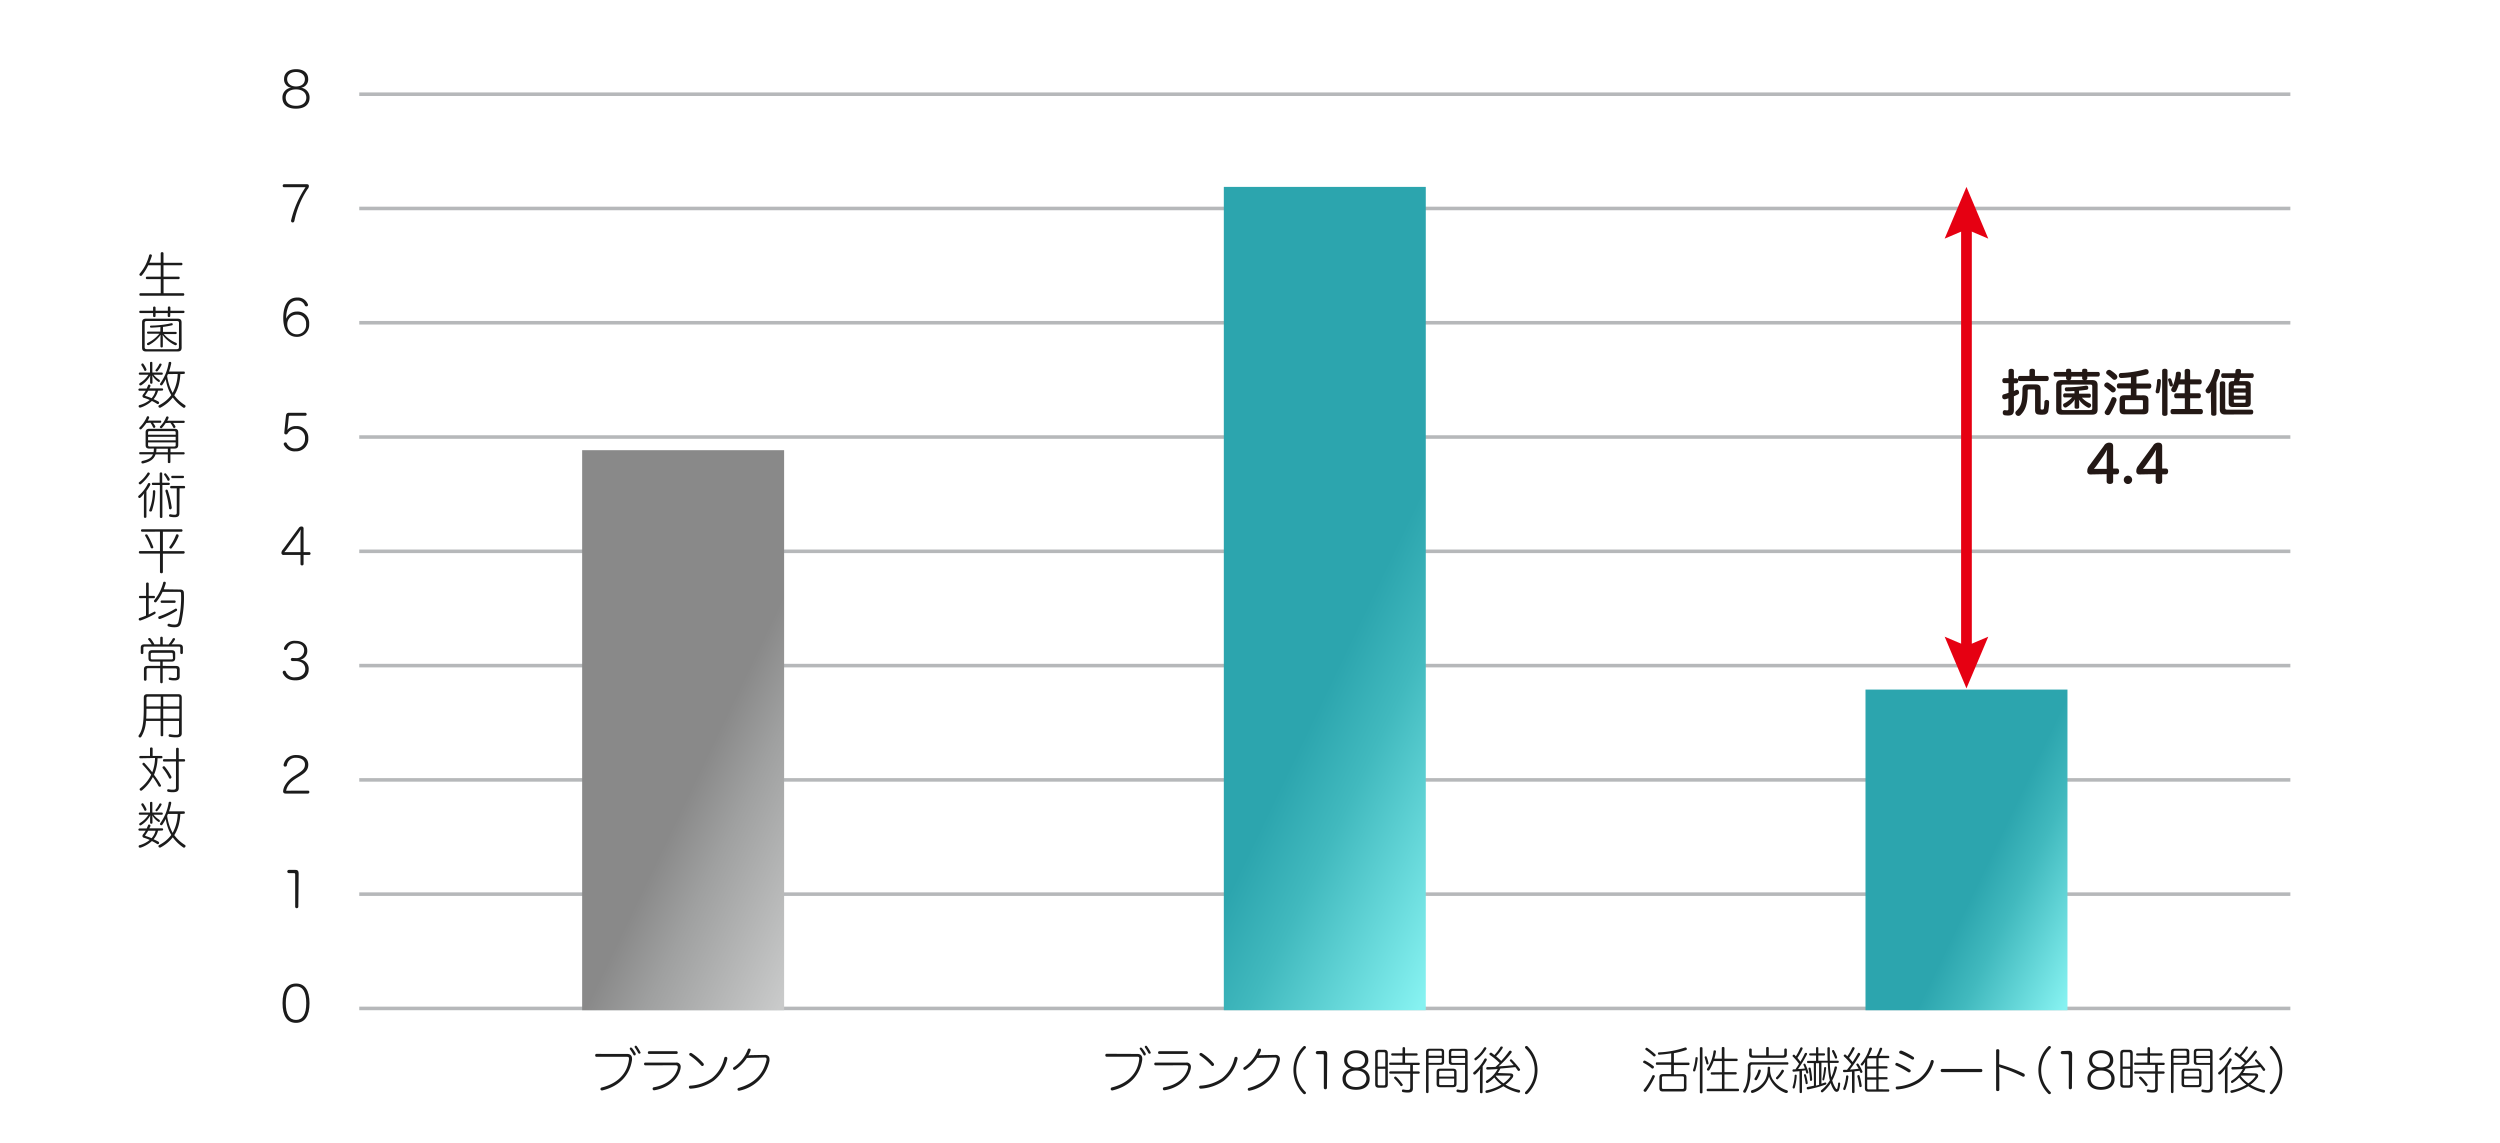 <svg id="レイヤー_1" data-name="レイヤー 1" xmlns="http://www.w3.org/2000/svg" xmlns:xlink="http://www.w3.org/1999/xlink" viewBox="0 0 700 320"><defs><style>.cls-1,.cls-7{fill:none;stroke-miterlimit:10;}.cls-1{stroke:#b6b8ba;}.cls-2{fill:#1b1b1b;}.cls-3{fill:url(#空_8);}.cls-4{fill:url(#空_8-2);}.cls-5{fill:url(#名称未設定グラデーション_13);}.cls-6{fill:#231815;}.cls-7{stroke:#e60012;stroke-width:3px;}.cls-8{fill:#e60012;}</style><linearGradient id="空_8" x1="437.2" y1="199.4" x2="381.34" y2="172.59" gradientUnits="userSpaceOnUse"><stop offset="0" stop-color="#86f2f1"/><stop offset="0.69" stop-color="#41b9be"/><stop offset="1" stop-color="#2ca5ae"/></linearGradient><linearGradient id="空_8-2" x1="590.1" y1="256.92" x2="556.81" y2="240.94" xlink:href="#空_8"/><linearGradient id="名称未設定グラデーション_13" x1="243.51" y1="229.53" x2="199.48" y2="208.39" gradientUnits="userSpaceOnUse"><stop offset="0" stop-color="#c9caca"/><stop offset="0.69" stop-color="#9fa0a0"/><stop offset="1" stop-color="#898989"/></linearGradient></defs><line class="cls-1" x1="641.3" y1="282.36" x2="100.59" y2="282.36"/><line class="cls-1" x1="641.3" y1="250.36" x2="100.59" y2="250.36"/><line class="cls-1" x1="641.3" y1="218.37" x2="100.59" y2="218.37"/><line class="cls-1" x1="641.3" y1="186.37" x2="100.59" y2="186.37"/><line class="cls-1" x1="641.3" y1="154.37" x2="100.59" y2="154.37"/><line class="cls-1" x1="641.3" y1="122.37" x2="100.59" y2="122.37"/><line class="cls-1" x1="641.3" y1="90.37" x2="100.59" y2="90.37"/><line class="cls-1" x1="641.3" y1="58.37" x2="100.59" y2="58.37"/><line class="cls-1" x1="641.3" y1="26.38" x2="100.59" y2="26.38"/><path class="cls-2" d="M82.92,275.39c2.43,0,3.74,1.89,3.74,5.49s-1.33,5.52-3.77,5.52-3.78-1.87-3.78-5.52S80.44,275.39,82.92,275.39Zm0,.81c-1.91,0-2.9,1.54-2.9,4.68s1,4.7,2.87,4.7,2.86-1.59,2.86-4.7S84.81,276.2,82.92,276.2Z"/><path class="cls-2" d="M86.22,221.38a.37.37,0,0,1,.4.4.41.41,0,0,1-.4.42H80c-.45,0-.73-.2-.73-.66a4.16,4.16,0,0,1,.46-1.51,7.24,7.24,0,0,1,2.75-2.79l1-.66c1.42-.91,1.91-1.5,1.91-2.57s-1-1.82-2.41-1.82a2.42,2.42,0,0,0-2.65,2.11.42.42,0,0,1-.45.34.25.25,0,0,1-.12,0,.38.38,0,0,1-.35-.39.29.29,0,0,1,0-.15,3.6,3.6,0,0,1,1-1.81,3.71,3.71,0,0,1,2.65-.88c2,0,3.26,1.06,3.26,2.69s-1.15,2.42-2.29,3.15l-1,.61c-1.67,1.06-2.62,2.09-2.91,3.54Z"/><path class="cls-2" d="M83.53,253.84a.42.42,0,0,1-.44.45.41.41,0,0,1-.44-.44v-8.94c0-.33-.07-.44-.39-.44h-.07l-1.3,0h0a.45.45,0,1,1,0-.9l1.6,0h.13c.77,0,1,.27,1,1.13Z"/><path class="cls-2" d="M82.57,184.26h.15a2.14,2.14,0,0,0,2.44-2.16c0-1.2-.88-1.94-2.37-1.94a2.19,2.19,0,0,0-2.38,1.54A.41.41,0,0,1,80,182a1,1,0,0,1-.17,0,.41.41,0,0,1-.32-.39.67.67,0,0,1,0-.17,3.14,3.14,0,0,1,3.32-2c1.9,0,3.2,1.07,3.2,2.69a2.41,2.41,0,0,1-2,2.58,2.53,2.53,0,0,1,2.39,2.79c0,1.82-1.5,3-3.66,3-1.85,0-3-.7-3.59-2.08a.6.6,0,0,1,0-.22.41.41,0,0,1,.31-.38.52.52,0,0,1,.21,0A.39.39,0,0,1,80,188a2.5,2.5,0,0,0,2.72,1.63c1.61,0,2.76-.89,2.76-2.27s-1-2.27-2.79-2.27h-.88a.44.44,0,0,1,0-.87h0Z"/><path class="cls-2" d="M83.53,148c.27-.38.45-.58.9-.58A.53.53,0,0,1,85,148v6.59h1.55a.37.37,0,0,1,.4.4.38.38,0,0,1-.4.4H85v2.47a.4.4,0,0,1-.43.45.39.39,0,0,1-.43-.44v-2.48h-4.7a.56.56,0,0,1-.64-.56,1.29,1.29,0,0,1,.35-.87ZM80.12,154a6.7,6.7,0,0,1-.51.59c.31,0,.65,0,.87,0h3.66v-4.1c0-.66,0-1.49.09-2.24-.33.53-.64,1-1.1,1.62Z"/><path class="cls-2" d="M85.87,51.58c.47,0,.62.19.62.55a1.38,1.38,0,0,1-.41.87,25.37,25.37,0,0,0-3.65,8.85c-.09.32-.26.44-.49.44h0a.44.44,0,0,1-.44-.42.53.53,0,0,1,0-.13,28.51,28.51,0,0,1,4.05-9.32H79.58a.37.37,0,0,1-.42-.4.4.4,0,0,1,.42-.44Z"/><path class="cls-2" d="M86.68,27.34c0,1.94-1.38,3.09-3.82,3.09s-3.78-1.15-3.78-3.09a2.71,2.71,0,0,1,2.46-2.77,2.34,2.34,0,0,1-2-2.47c0-1.54,1.17-2.73,3.37-2.73s3.38,1.15,3.38,2.71a2.33,2.33,0,0,1-2,2.49A2.71,2.71,0,0,1,86.68,27.34Zm-.91,0c0-1.43-1.13-2.31-2.89-2.31S80,25.9,80,27.33s1.06,2.3,2.89,2.3S85.77,28.73,85.77,27.33Zm-.4-5.18c0-1.18-1-2-2.49-2s-2.48.8-2.48,2,1,2.05,2.48,2.05S85.37,23.49,85.37,22.15Z"/><path class="cls-2" d="M83.16,84.17A2.58,2.58,0,0,0,80.68,86a8.21,8.21,0,0,0-.54,3.24,3.15,3.15,0,0,1,3-2,3.22,3.22,0,0,1,3.43,3.48,3.37,3.37,0,0,1-3.46,3.6c-2.36,0-3.8-1.81-3.8-5.31s1.3-5.7,3.88-5.7a3,3,0,0,1,3,1.86.42.42,0,0,1,.06.21.44.44,0,0,1-.3.39.46.46,0,0,1-.21,0,.41.41,0,0,1-.39-.26A2.1,2.1,0,0,0,83.16,84.17Zm-2.72,6.64a2.67,2.67,0,0,0,2.69,2.79,2.55,2.55,0,0,0,2.57-2.85,2.42,2.42,0,0,0-2.53-2.64A2.64,2.64,0,0,0,80.44,90.81Z"/><path class="cls-2" d="M80.07,116.4c.06-.52.31-.82.84-.82h4.6a.42.42,0,0,1,0,.83H81.15c-.18,0-.26.1-.28.27l-.31,3a4.14,4.14,0,0,1-.14.72,3.06,3.06,0,0,1,2.53-1.1,3.21,3.21,0,0,1,3.37,3.42,3.42,3.42,0,0,1-3.56,3.66,3.32,3.32,0,0,1-3.26-1.82.73.73,0,0,1-.06-.26.4.4,0,0,1,.26-.37.42.42,0,0,1,.23-.06.38.38,0,0,1,.38.28,2.48,2.48,0,0,0,2.41,1.41,2.59,2.59,0,0,0,2.68-2.77,2.44,2.44,0,0,0-2.52-2.7,2.54,2.54,0,0,0-2.29,1.19c-.15.25-.26.35-.49.35H80a.41.41,0,0,1-.4-.42v-.09Z"/><path class="cls-2" d="M175.58,295.1c.95,0,1.39.5,1.39,1.3,0,.11,0,.22,0,.33-.6,4.31-3.55,7.44-8.31,8.59h-.14a.38.38,0,0,1-.39-.29.49.49,0,0,1,0-.12.43.43,0,0,1,.33-.41c4.32-1.07,7.2-3.78,7.65-7.89a1.48,1.48,0,0,0,0-.21c0-.39-.16-.49-.63-.49H167c-.22,0-.35-.18-.35-.42a.37.37,0,0,1,.35-.4ZM178,295a.65.65,0,0,1,0,.18.33.33,0,0,1-.17.3.35.35,0,0,1-.48-.17,10.3,10.3,0,0,0-1-1.54.22.22,0,0,1,0-.16.36.36,0,0,1,.16-.29.38.38,0,0,1,.17,0,.4.4,0,0,1,.3.15A9.55,9.55,0,0,1,178,295Zm1.34-.45a.38.38,0,0,1,0,.17.3.3,0,0,1-.18.3.47.47,0,0,1-.17,0,.39.39,0,0,1-.32-.21,11.19,11.19,0,0,0-.92-1.5.39.39,0,0,1-.06-.2.3.3,0,0,1,.16-.26.23.23,0,0,1,.18-.06.38.38,0,0,1,.28.17A12.79,12.79,0,0,1,179.29,294.56Z"/><path class="cls-2" d="M180.67,298.29a.35.35,0,0,1-.33-.38.35.35,0,0,1,.33-.39h8.6a1.15,1.15,0,0,1,1.32,1.23,2.86,2.86,0,0,1-.08.63c-.69,2.86-3.44,5.25-7.28,5.9h-.09a.39.39,0,0,1-.4-.36.28.28,0,0,1,0-.09.39.39,0,0,1,.34-.4c3.62-.6,6.08-2.72,6.69-5.39a1,1,0,0,0,0-.28c0-.31-.18-.48-.67-.48Zm1.07-3.18a.35.35,0,0,1-.34-.38.37.37,0,0,1,.34-.39h7.69a.36.36,0,0,1,.33.39.35.35,0,0,1-.33.38Z"/><path class="cls-2" d="M199.74,302.66a12.65,12.65,0,0,1-6.38,2.17h0a.43.43,0,0,1-.46-.38v-.07a.37.37,0,0,1,.36-.4,11.86,11.86,0,0,0,6-2,10.08,10.08,0,0,0,3.52-5.68.43.43,0,0,1,.42-.38.2.2,0,0,1,.11,0,.38.38,0,0,1,.34.4,1.55,1.55,0,0,1,0,.17A10.91,10.91,0,0,1,199.74,302.66Zm-6.36-7.84a.6.6,0,0,1,.31.09,15.27,15.27,0,0,1,3.25,2.82.5.5,0,0,1,.13.34.37.37,0,0,1-.14.3.4.4,0,0,1-.27.12.55.55,0,0,1-.4-.24,16.06,16.06,0,0,0-3.11-2.71.36.36,0,0,1-.17-.32.4.4,0,0,1,.1-.26A.37.37,0,0,1,193.38,294.82Z"/><path class="cls-2" d="M209.12,296.22a11.64,11.64,0,0,1-3.23,3.29.51.51,0,0,1-.24.07.39.39,0,0,1-.32-.16.32.32,0,0,1-.09-.23.44.44,0,0,1,.23-.38,10.29,10.29,0,0,0,3.92-4.95.38.38,0,0,1,.36-.26l.16,0a.38.38,0,0,1,.28.38.53.53,0,0,1-.05.2,7.88,7.88,0,0,1-.6,1.33,9,9,0,0,1,.93-.07l3.74-.07a1.14,1.14,0,0,1,1.24,1.22,2.2,2.2,0,0,1,0,.49,10.84,10.84,0,0,1-8.43,8.32h-.13a.37.37,0,0,1-.38-.28.45.45,0,0,1,0-.11.39.39,0,0,1,.26-.39c4.33-1.18,6.94-3.74,7.86-7.83a1.15,1.15,0,0,0,0-.31c0-.28-.17-.39-.61-.38Z"/><path class="cls-2" d="M318.44,295.1c.95,0,1.39.5,1.39,1.3,0,.11,0,.22,0,.33-.6,4.31-3.54,7.44-8.31,8.59h-.14A.38.38,0,0,1,311,305a.49.49,0,0,1,0-.12.43.43,0,0,1,.33-.41c4.32-1.07,7.2-3.78,7.65-7.89a.75.75,0,0,0,0-.21c0-.39-.17-.49-.63-.49h-8.51c-.22,0-.35-.18-.35-.42a.37.37,0,0,1,.35-.4Zm2.37-.09a.42.42,0,0,1,0,.18.33.33,0,0,1-.64.13,11.27,11.27,0,0,0-1-1.54.22.22,0,0,1-.05-.16.34.34,0,0,1,.17-.29.32.32,0,0,1,.16,0,.4.4,0,0,1,.3.15A9.55,9.55,0,0,1,320.81,295Zm1.34-.45a.41.41,0,0,1,.05.17.31.31,0,0,1-.19.3.47.47,0,0,1-.17,0,.39.39,0,0,1-.32-.21,11.19,11.19,0,0,0-.92-1.5.39.39,0,0,1-.06-.2.3.3,0,0,1,.16-.26.23.23,0,0,1,.18-.06.38.38,0,0,1,.28.17A12.79,12.79,0,0,1,322.15,294.56Z"/><path class="cls-2" d="M323.53,298.29a.35.35,0,0,1-.33-.38.35.35,0,0,1,.33-.39h8.6a1.15,1.15,0,0,1,1.32,1.23,2.86,2.86,0,0,1-.08.63c-.69,2.86-3.44,5.25-7.27,5.9H326a.38.38,0,0,1-.39-.36.15.15,0,0,1,0-.09.39.39,0,0,1,.34-.4c3.63-.6,6.08-2.72,6.69-5.39a1,1,0,0,0,.05-.28c0-.31-.19-.48-.68-.48Zm1.07-3.18a.35.35,0,0,1-.34-.38.37.37,0,0,1,.34-.39h7.69a.36.36,0,0,1,.33.39.35.35,0,0,1-.33.38Z"/><path class="cls-2" d="M342.6,302.66a12.65,12.65,0,0,1-6.38,2.17h0a.43.43,0,0,1-.46-.38v-.07a.37.37,0,0,1,.36-.4,11.86,11.86,0,0,0,6-2,10,10,0,0,0,3.52-5.68.43.43,0,0,1,.42-.38.2.2,0,0,1,.11,0,.38.38,0,0,1,.34.4,1.55,1.55,0,0,1,0,.17A10.91,10.91,0,0,1,342.6,302.66Zm-6.35-7.84a.59.59,0,0,1,.3.09,15.27,15.27,0,0,1,3.25,2.82.5.5,0,0,1,.13.34.37.37,0,0,1-.14.3.4.4,0,0,1-.27.12.55.55,0,0,1-.4-.24,16.06,16.06,0,0,0-3.11-2.71.39.39,0,0,1-.17-.32.4.4,0,0,1,.1-.26A.38.38,0,0,1,336.25,294.82Z"/><path class="cls-2" d="M352,296.22a11.64,11.64,0,0,1-3.23,3.29.51.51,0,0,1-.24.07.39.39,0,0,1-.32-.16.32.32,0,0,1-.09-.23.44.44,0,0,1,.23-.38,10.23,10.23,0,0,0,3.92-4.95.38.38,0,0,1,.36-.26l.16,0a.38.38,0,0,1,.28.38.79.79,0,0,1,0,.2,8.82,8.82,0,0,1-.61,1.33,9,9,0,0,1,.93-.07l3.74-.07a1.14,1.14,0,0,1,1.24,1.22,2.2,2.2,0,0,1-.05.49,10.84,10.84,0,0,1-8.43,8.32h-.13a.37.37,0,0,1-.38-.28.45.45,0,0,1,0-.11.39.39,0,0,1,.26-.39c4.33-1.18,6.94-3.74,7.86-7.83a1.15,1.15,0,0,0,0-.31c0-.28-.16-.39-.61-.38Z"/><path class="cls-2" d="M364.91,293.05a.47.47,0,0,1,.35-.17.48.48,0,0,1,.28.1.37.37,0,0,1,.13.27.43.43,0,0,1-.16.32,8.45,8.45,0,0,0,0,12.12.42.42,0,0,1,.16.32.35.35,0,0,1-.13.26.48.48,0,0,1-.28.1.44.44,0,0,1-.35-.17,9.24,9.24,0,0,1,0-13.15Z"/><path class="cls-2" d="M371.55,304.55a.42.42,0,0,1-.44.45.41.41,0,0,1-.44-.44v-8.93c0-.34-.07-.45-.39-.45h-.07l-1.3,0h0a.46.46,0,0,1-.49-.43.47.47,0,0,1,.48-.46l1.59-.05h.13c.77,0,1,.27,1,1.14Z"/><path class="cls-2" d="M383.51,302.06c0,1.93-1.38,3.08-3.82,3.08s-3.78-1.15-3.78-3.08a2.72,2.72,0,0,1,2.46-2.78,2.32,2.32,0,0,1-2-2.46c0-1.54,1.16-2.73,3.36-2.73s3.39,1.15,3.39,2.7a2.33,2.33,0,0,1-2,2.49A2.71,2.71,0,0,1,383.51,302.06Zm-.91,0c0-1.43-1.13-2.31-2.9-2.31s-2.88.88-2.88,2.31,1.06,2.3,2.88,2.3S382.6,303.44,382.6,302Zm-.4-5.18c0-1.18-1-2-2.5-2s-2.48.8-2.48,2,1,2,2.48,2S382.2,298.21,382.2,296.86Z"/><path class="cls-2" d="M388.59,303.56c0,.71-.33,1-1,1H386.1c-.72,0-1.05-.28-1.05-1v-8.62c0-.71.33-1,1.05-1h1.48c.68,0,1,.3,1,1Zm-.71-4.93V295c0-.29-.16-.38-.44-.38h-1.23c-.29,0-.45.09-.45.38v3.66Zm-2.12.64v4.24c0,.3.16.38.45.38h1.23c.28,0,.44-.08.44-.38v-4.24Zm6.95-3.71h-2.87a.29.29,0,0,1-.3-.32.29.29,0,0,1,.3-.31h2.87V293.5a.31.31,0,0,1,.35-.31c.22,0,.36.11.36.31v1.43h3.23a.28.28,0,0,1,.28.31.28.28,0,0,1-.28.32h-3.23v2h3.83a.28.28,0,0,1,.29.3c0,.2-.11.34-.29.34h-1.64V300h1.61a.32.32,0,0,1,0,.64h-1.61v4.13c0,.84-.46,1.14-1.4,1.14a6.17,6.17,0,0,1-1.4-.13.3.3,0,0,1-.27-.31.41.41,0,0,1,0-.15q.07-.27.3-.27a.3.3,0,0,1,.12,0,4.64,4.64,0,0,0,1.15.14c.61,0,.75-.13.75-.7v-3.87h-5.57a.32.32,0,0,1,0-.64h5.57v-1.81h-5.59a.31.31,0,0,1-.31-.34.29.29,0,0,1,.31-.3h3.42Zm0,8a.28.28,0,0,1,.06.18.36.36,0,0,1-.16.29.4.4,0,0,1-.25.09.34.34,0,0,1-.29-.19,11.75,11.75,0,0,0-1.57-1.86.38.38,0,0,1-.16-.29.37.37,0,0,1,.12-.23.39.39,0,0,1,.26-.11.3.3,0,0,1,.23.1A12.89,12.89,0,0,1,392.68,303.56Z"/><path class="cls-2" d="M400,305.78a.36.36,0,0,1-.71,0V294.54c0-.65.32-.9,1-.9h3.06c.69,0,1,.25,1,.9v2.71c0,.65-.32.9-1,.9H400Zm3.7-11.17c0-.28-.2-.4-.46-.4h-2.82c-.27,0-.42.12-.42.4v1h3.7Zm-.46,3c.26,0,.46-.12.46-.4v-1H400v1.39Zm4.59,5.86c0,.68-.32.94-1,.94h-3.58c-.67,0-1-.26-1-.94v-3.3c0-.67.32-.94,1-.94h3.58c.67,0,1,.27,1,.94Zm-.67-3.29c0-.28-.16-.36-.42-.36h-3.36c-.27,0-.42.08-.42.36v1.26h4.2Zm-4.2,3.28c0,.28.15.36.42.36h3.36c.26,0,.42-.08.42-.36V302H403Zm8,1.25c0,.84-.36,1.22-1.39,1.22a7.41,7.41,0,0,1-1.47-.14.33.33,0,0,1-.28-.33.22.22,0,0,1,0-.11.29.29,0,0,1,.29-.28h.1a6,6,0,0,0,1.27.16c.56,0,.73-.13.73-.76v-6.3h-3.53c-.68,0-1-.25-1-.9v-2.71c0-.65.33-.9,1-.9h3.25c.69,0,1,.25,1,.9Zm-.73-10.07c0-.28-.15-.4-.42-.4h-3c-.27,0-.46.12-.46.4v1h3.86Zm0,1.58h-3.86v1c0,.28.19.4.46.4h3.4Z"/><path class="cls-2" d="M415.12,305.81c0,.2-.15.3-.36.3s-.37-.1-.37-.3v-4.66c0-.61,0-1.26.1-1.89a9,9,0,0,1-1.37,1.54.33.33,0,0,1-.24.09.42.42,0,0,1-.31-.15.41.41,0,0,1-.08-.24.37.37,0,0,1,.14-.29,11.61,11.61,0,0,0,3-3.67.34.34,0,0,1,.29-.17.33.33,0,0,1,.17,0,.32.32,0,0,1,.2.3.56.56,0,0,1,0,.15,11.56,11.56,0,0,1-1.14,1.71Zm-1.93-8.91a.33.33,0,0,1-.28-.15.37.37,0,0,1-.09-.23.41.41,0,0,1,.16-.28,8.64,8.64,0,0,0,2.52-2.84.33.33,0,0,1,.28-.17.71.71,0,0,1,.2,0,.35.35,0,0,1,.21.3.38.38,0,0,1-.06.18,11.43,11.43,0,0,1-2.7,3.05A.3.3,0,0,1,413.19,296.9Zm9.71,3.66c.54,0,.81.27.81.61a1.14,1.14,0,0,1-.27.68,9.87,9.87,0,0,1-1.9,1.86,11.94,11.94,0,0,0,3.78,1.46.34.34,0,0,1,.31.35.26.26,0,0,1,0,.11.36.36,0,0,1-.35.31l-.1,0a13.48,13.48,0,0,1-4.23-1.8,14.68,14.68,0,0,1-4.55,1.87.25.25,0,0,1-.12,0,.34.34,0,0,1-.35-.27.23.23,0,0,1,0-.11.31.31,0,0,1,.24-.32,13,13,0,0,0,4.23-1.6,10.45,10.45,0,0,1-2-2,10.11,10.11,0,0,1-1.81,1.48.31.31,0,0,1-.19.06.38.38,0,0,1-.3-.17.35.35,0,0,1-.05-.2.31.31,0,0,1,.16-.29,8.53,8.53,0,0,0,3.14-3.25c-1,.07-1.93.11-2.86.14a.35.35,0,0,1,0-.7c.73,0,1.49,0,2.26-.06.39-.35.78-.71,1.14-1.09a19.23,19.23,0,0,0-2.71-2.23.31.31,0,0,1-.14-.26.35.35,0,0,1,.07-.21.38.38,0,0,1,.3-.17.26.26,0,0,1,.17,0c.28.2.56.42.84.65a10.7,10.7,0,0,0,1.68-2.23.3.3,0,0,1,.28-.15.45.45,0,0,1,.2,0,.3.3,0,0,1,.2.28.38.38,0,0,1-.06.18,12.19,12.19,0,0,1-1.82,2.26c.49.42,1,.86,1.44,1.31a26.66,26.66,0,0,0,2.23-2.73.36.36,0,0,1,.29-.15.45.45,0,0,1,.23.07.34.34,0,0,1,.19.29.4.4,0,0,1-.08.23,25.35,25.35,0,0,1-3.6,3.82c1.41-.08,2.83-.2,4.24-.35-.33-.39-.68-.78-1-1.12a.26.26,0,0,1-.1-.2.36.36,0,0,1,.13-.24.37.37,0,0,1,.21-.08.3.3,0,0,1,.22.1,20.73,20.73,0,0,1,2.24,2.6.37.37,0,0,1,.08.21.33.33,0,0,1-.16.28.35.35,0,0,1-.21.07.34.34,0,0,1-.28-.14,10,10,0,0,0-.67-.93c-1.39.15-2.79.29-4.19.4a8.17,8.17,0,0,1-.73,1.25Zm-4,.6-.09.1a9.18,9.18,0,0,0,2.15,2.07,8.28,8.28,0,0,0,1.88-1.79.42.42,0,0,0,.09-.24c0-.1-.09-.14-.28-.14Z"/><path class="cls-2" d="M427.71,306.2a.45.45,0,0,1-.35.17.48.48,0,0,1-.28-.1A.32.32,0,0,1,427,306a.4.4,0,0,1,.15-.32,8.43,8.43,0,0,0,0-12.12.42.42,0,0,1-.15-.32.34.34,0,0,1,.13-.27.48.48,0,0,1,.28-.1.49.49,0,0,1,.35.17,9.26,9.26,0,0,1,0,13.15Z"/><path class="cls-2" d="M463.1,298.79a.37.37,0,0,1-.09.23.37.37,0,0,1-.31.18.41.41,0,0,1-.26-.11,11.72,11.72,0,0,0-2.2-1.47.25.25,0,0,1-.17-.24.56.56,0,0,1,.06-.21.39.39,0,0,1,.3-.2.53.53,0,0,1,.16,0,14,14,0,0,1,2.34,1.49A.36.36,0,0,1,463.1,298.79Zm-2.16,6.77a.34.34,0,0,1-.29.15.45.45,0,0,1-.27-.08.42.42,0,0,1-.18-.31.31.31,0,0,1,.07-.2,17.26,17.26,0,0,0,2.39-3.92.28.28,0,0,1,.28-.16l.18,0a.37.37,0,0,1,.23.3.27.27,0,0,1,0,.12A23.07,23.07,0,0,1,460.94,305.56Zm2.66-10.13a.38.38,0,0,1-.11.25.43.43,0,0,1-.3.13.38.38,0,0,1-.25-.11,16.79,16.79,0,0,0-2.13-1.71.29.29,0,0,1-.12-.24.4.4,0,0,1,.08-.22.39.39,0,0,1,.28-.16.44.44,0,0,1,.21.07,19.46,19.46,0,0,1,2.21,1.75A.31.31,0,0,1,463.6,295.43Zm7.61,5.31c.7,0,1,.27,1,.94v3c0,.67-.32.94-1,.94h-5.58c-.7,0-1-.27-1-.94v-3c0-.67.32-.94,1-.94h2.3v-2.6h-4c-.19,0-.29-.13-.29-.34s.1-.35.29-.35h4v-2.51c-1.14.18-2.28.31-3.39.38h0a.32.32,0,0,1-.32-.34v0a.3.3,0,0,1,.31-.32,25.14,25.14,0,0,0,7.28-1.36.58.58,0,0,1,.14,0,.33.33,0,0,1,.32.23.37.37,0,0,1,.05.18.34.34,0,0,1-.23.31,24.39,24.39,0,0,1-3.4.87v2.63h4.09c.19,0,.29.13.29.35s-.1.34-.29.34h-4.09v2.6Zm.29,1c0-.28-.15-.36-.43-.36h-5.31c-.27,0-.42.08-.42.36v2.8c0,.28.15.37.42.37h5.31c.28,0,.43-.09.43-.37Z"/><path class="cls-2" d="M474.41,300a1,1,0,0,1-.17,0,.27.27,0,0,1-.18-.27.67.67,0,0,1,0-.18,13.77,13.77,0,0,0,.67-3.26A.25.25,0,0,1,475,296h.07c.17,0,.29.11.29.26s0,.05,0,.06a17.21,17.21,0,0,1-.66,3.4A.32.32,0,0,1,474.41,300Zm2.29,5.85c0,.2-.15.3-.37.3s-.37-.1-.37-.3V293.48c0-.19.18-.29.37-.29s.37.1.37.29Zm1.68-8.08a.29.29,0,0,1-.22.27h-.11a.25.25,0,0,1-.27-.21,17.76,17.76,0,0,0-.47-1.72.15.15,0,0,1,0-.09.25.25,0,0,1,.18-.25l.16,0a.23.23,0,0,1,.22.17,9.58,9.58,0,0,1,.52,1.79A.13.13,0,0,1,478.38,297.73Zm.9,3.12a.3.3,0,0,1-.28-.33c0-.19.1-.33.28-.33h2.85V297.1h-2.3a14.08,14.08,0,0,1-1.19,2.48.44.44,0,0,1-.31.21.59.59,0,0,1-.23-.07.32.32,0,0,1-.16-.28.43.43,0,0,1,.08-.24,11,11,0,0,0,1.77-4.85c0-.18.16-.26.36-.26h0a.31.31,0,0,1,.32.32.23.23,0,0,1,0,.07,12.56,12.56,0,0,1-.45,1.95h2.08v-3c0-.18.15-.28.37-.28s.38.1.38.28v3h3.41c.18,0,.29.12.29.33s-.11.34-.29.34h-3.41v3.09H486c.19,0,.28.14.28.33a.3.3,0,0,1-.28.33h-3.15v4h3.8c.18,0,.28.14.28.34s-.1.35-.28.35h-8.51c-.18,0-.28-.17-.28-.35s.1-.34.28-.34h4v-4Z"/><path class="cls-2" d="M490.13,300a10.75,10.75,0,0,1-1.32,5.8.34.34,0,0,1-.3.16.62.62,0,0,1-.29-.09.34.34,0,0,1-.13-.27.46.46,0,0,1,.09-.28c.82-1.23,1.21-2.91,1.21-5.46v-1.31a1,1,0,0,1,1.09-1.12h10c.18,0,.28.14.28.33s-.1.33-.28.33h-9.79c-.38,0-.55.18-.55.58Zm9-4.47c.3,0,.47-.09.47-.39v-1.25a.31.31,0,0,1,.35-.31.32.32,0,0,1,.36.31v1.29c0,.74-.32,1-1.07,1h-8.41c-.75,0-1.07-.25-1.07-1v-1.29a.31.31,0,0,1,.35-.31c.23,0,.37.13.37.31v1.27c0,.28.16.37.43.37h3.61v-2.08c0-.18.14-.3.37-.3s.36.12.36.3v2.08Zm-2.74,6.74a7.17,7.17,0,0,0,3.92,3,.38.38,0,0,1,.29.35.57.57,0,0,1,0,.12.39.39,0,0,1-.39.3l-.18,0a7.6,7.6,0,0,1-4.71-4.6,6.7,6.7,0,0,1-4.54,4.58.45.45,0,0,1-.18,0c-.17,0-.27-.11-.34-.29a.31.31,0,0,1,0-.1.42.42,0,0,1,.28-.38,6.05,6.05,0,0,0,3.79-3.08,6.8,6.8,0,0,0,.61-3.18.32.32,0,0,1,.35-.31.33.33,0,0,1,.36.31A5.43,5.43,0,0,0,496.38,302.3Zm-4.78.19a.44.44,0,0,1-.21-.07.27.27,0,0,1-.15-.25.43.43,0,0,1,.08-.24,7.66,7.66,0,0,0,1-2.16.31.31,0,0,1,.3-.25.86.86,0,0,1,.17,0,.31.31,0,0,1,.23.31.23.23,0,0,1,0,.11,9,9,0,0,1-1.05,2.34A.4.4,0,0,1,491.6,302.49Zm6-.25a.38.38,0,0,1-.24-.1.35.35,0,0,1-.11-.24.33.33,0,0,1,.13-.25,8.31,8.31,0,0,0,1.43-1.9.3.3,0,0,1,.29-.21.35.35,0,0,1,.21.07.33.33,0,0,1,.18.29.37.37,0,0,1-.05.2,9.65,9.65,0,0,1-1.57,2A.45.45,0,0,1,497.65,302.24Z"/><path class="cls-2" d="M503.85,299.93l-1.64.14h0a.28.28,0,0,1-.31-.31.31.31,0,0,1,.31-.35h.52c.35-.51.68-1,1-1.54a14.32,14.32,0,0,0-1.7-2,.28.28,0,0,1-.11-.23.33.33,0,0,1,.11-.22.38.38,0,0,1,.25-.11.3.3,0,0,1,.23.1l.33.37a15.2,15.2,0,0,0,1.24-2.35.28.28,0,0,1,.26-.17.53.53,0,0,1,.18,0,.31.31,0,0,1,.2.27.45.45,0,0,1,0,.16,19.24,19.24,0,0,1-1.44,2.53c.29.34.57.7.83,1.06a25.55,25.55,0,0,0,1.21-2.26.34.34,0,0,1,.3-.21.38.38,0,0,1,.17,0,.26.26,0,0,1,.19.26.36.36,0,0,1-.05.19,33.82,33.82,0,0,1-2.47,4.06c.63,0,1.28-.07,1.91-.14a8.61,8.61,0,0,0-.4-1,.59.59,0,0,1,0-.13.23.23,0,0,1,.16-.22.45.45,0,0,1,.16,0,.24.24,0,0,1,.21.14,16.94,16.94,0,0,1,.83,2.2.78.78,0,0,1,0,.14.28.28,0,0,1-.22.28h-.11a.25.25,0,0,1-.27-.22c-.06-.23-.11-.45-.18-.69-.32.06-.66.1-1,.13v5.95c0,.2-.13.3-.34.3a.28.28,0,0,1-.32-.3Zm-1.55,4.85a.5.5,0,0,1-.13,0,.27.27,0,0,1-.23-.28.86.86,0,0,1,0-.17,12.1,12.1,0,0,0,.56-3.15.28.28,0,0,1,.3-.28h0a.27.27,0,0,1,.28.29v0a15.89,15.89,0,0,1-.53,3.32A.33.33,0,0,1,502.3,304.78Zm3.85-1.49a.27.27,0,0,1-.27.27h-.07c-.15,0-.22-.1-.24-.27a13.88,13.88,0,0,0-.45-2.14.69.69,0,0,1,0-.13.24.24,0,0,1,.19-.25.28.28,0,0,1,.11,0c.13,0,.21.08.26.23a17.62,17.62,0,0,1,.49,2.24Zm1.71-5.63h-1.61a.28.28,0,0,1-.28-.31c0-.18.09-.31.28-.31h2.24v-1.5h-1.64a.28.28,0,0,1-.28-.3.26.26,0,0,1,.28-.3h1.64v-1.47c0-.2.12-.28.32-.28s.32.08.32.28v1.47h1.6a.26.26,0,0,1,.28.3.28.28,0,0,1-.28.3h-1.6V297h2.61c-.05-1.06-.06-2.22-.06-3.5a.29.29,0,0,1,.32-.29c.21,0,.35.09.35.29,0,1.3,0,2.47,0,3.5h2.23a.28.28,0,0,1,.28.31.28.28,0,0,1-.28.31h-2.22a22.91,22.91,0,0,0,.34,3.64c0,.13.06.25.08.38a14.08,14.08,0,0,0,.9-2.75c0-.19.13-.28.3-.28a.18.18,0,0,1,.09,0c.17,0,.27.11.27.26a.53.53,0,0,1,0,.13,14.53,14.53,0,0,1-1.32,3.52,7.94,7.94,0,0,0,1,2.24c.11.14.18.19.25.19s.13-.05.17-.17a6,6,0,0,0,.23-1.42.29.29,0,0,1,.3-.26h0a.31.31,0,0,1,.28.31v0a6.7,6.7,0,0,1-.34,1.79.72.72,0,0,1-.64.52.92.92,0,0,1-.66-.36,6.28,6.28,0,0,1-1-2.1,11.59,11.59,0,0,1-2.2,2.52.33.33,0,0,1-.22.08.38.38,0,0,1-.3-.15.29.29,0,0,1-.05-.18.37.37,0,0,1,.14-.3,10,10,0,0,0,2.39-2.74c-.08-.33-.17-.65-.22-1a29.22,29.22,0,0,1-.38-3.95H510v5.9l1-.34.12,0a.23.23,0,0,1,.24.2.27.27,0,0,1,0,.12.28.28,0,0,1-.21.27,32.71,32.71,0,0,1-4.87,1.34.15.15,0,0,1-.09,0,.33.33,0,0,1-.31-.31.22.22,0,0,1,0-.08c0-.17.11-.25.29-.3.56-.1,1.14-.21,1.73-.35Zm-.49,4.68a.3.3,0,0,1-.31.32h0c-.17,0-.27-.11-.27-.31a16.33,16.33,0,0,0-.39-3.07.41.41,0,0,1,0-.11.23.23,0,0,1,.23-.25h.09a.25.25,0,0,1,.27.23,22.18,22.18,0,0,1,.42,3.17Zm1.1,1.62c.24,0,.46-.11.7-.18l.17,0v-6.08h-.87Zm2.1-1.45a.13.13,0,0,1-.08,0,.24.24,0,0,1-.21-.25.62.62,0,0,1,0-.13,21.36,21.36,0,0,0,.47-3.06.29.29,0,0,1,.3-.3h0c.21,0,.27.14.27.27v.05a23.83,23.83,0,0,1-.53,3.17C510.77,302.42,510.7,302.51,510.57,302.51Zm3.81-6.38a.29.29,0,0,1-.21.28.25.25,0,0,1-.12,0,.28.28,0,0,1-.28-.23,18.22,18.22,0,0,0-.79-1.75.31.31,0,0,1,0-.15.32.32,0,0,1,.18-.27.3.3,0,0,1,.14,0,.23.23,0,0,1,.24.15,10,10,0,0,1,.87,1.89A.34.34,0,0,1,514.38,296.13Z"/><path class="cls-2" d="M518.55,300.07c-.76.07-1.48.12-2.17.14a.31.31,0,0,1-.34-.34.3.3,0,0,1,.33-.33c.25,0,.51,0,.79,0,.41-.52.8-1,1.18-1.58a18.67,18.67,0,0,0-2-2.14.27.27,0,0,1-.11-.21.34.34,0,0,1,.11-.24.4.4,0,0,1,.27-.11.29.29,0,0,1,.21.08l.44.43a13.41,13.41,0,0,0,1.36-2.39.31.31,0,0,1,.27-.17.53.53,0,0,1,.18,0,.33.33,0,0,1,.21.28.37.37,0,0,1,0,.16,18.79,18.79,0,0,1-1.54,2.55c.33.37.66.77,1,1.16.54-.83,1.06-1.67,1.43-2.37a.32.32,0,0,1,.29-.21.35.35,0,0,1,.18.06.33.33,0,0,1,.2.28.45.45,0,0,1,0,.18,43.82,43.82,0,0,1-2.86,4.17l.32,0c.72-.06,1.42-.12,2.13-.23-.2-.35-.4-.7-.6-1a.27.27,0,0,1-.06-.17.29.29,0,0,1,.16-.23.23.23,0,0,1,.18-.06.34.34,0,0,1,.25.14,12.79,12.79,0,0,1,1.12,2.06.31.31,0,0,1,0,.15.27.27,0,0,1-.19.25.37.37,0,0,1-.16.05.29.29,0,0,1-.26-.19c-.06-.14-.13-.29-.2-.43-.38.06-.74.1-1.12.14a2.66,2.66,0,0,1-.28,0v5.81c0,.2-.14.3-.35.3s-.35-.1-.35-.3Zm-2.07,5.14a.32.32,0,0,1-.14,0,.32.32,0,0,1-.23-.29.59.59,0,0,1,0-.17,11.52,11.52,0,0,0,.8-3.39.27.27,0,0,1,.31-.25h0a.31.31,0,0,1,.33.3v.05a14.65,14.65,0,0,1-.82,3.54A.37.37,0,0,1,516.48,305.21Zm4.79-1.14a.31.31,0,0,1-.3.31h-.05c-.17,0-.28-.09-.31-.31a16.87,16.87,0,0,0-.56-2.67.13.13,0,0,1,0-.1c0-.13.1-.22.24-.28h.12a.27.27,0,0,1,.27.21,20.1,20.1,0,0,1,.6,2.77A.13.13,0,0,1,521.27,304.07Zm7.45.94a.3.3,0,0,1,.28.32c0,.21-.1.34-.28.34h-5.55c-.71,0-1-.29-1-1V299c0-.47,0-1.1.07-1.65q-.35.51-.66.9a.31.31,0,0,1-.23.11.4.4,0,0,1-.25-.1A.31.31,0,0,1,521,298a.24.24,0,0,1,.08-.19,11.36,11.36,0,0,0,2.35-4.28.31.31,0,0,1,.33-.21.32.32,0,0,1,.13,0,.31.31,0,0,1,.26.29.16.16,0,0,1,0,.1,14.82,14.82,0,0,1-.92,2,5.65,5.65,0,0,1,.71-.05h1.5a12.79,12.79,0,0,0,.88-2.1.27.27,0,0,1,.27-.19l.17,0a.29.29,0,0,1,.25.28.34.34,0,0,1,0,.09,14.89,14.89,0,0,1-.87,1.89h2.58c.18,0,.28.14.28.33s-.1.32-.28.32H526v2.28h2.23a.28.28,0,0,1,.28.31c0,.2-.1.32-.28.32H526v2.41h2.25a.28.28,0,0,1,.28.31c0,.2-.1.32-.28.32H526V305Zm-5.46-8.68c-.28,0-.44.1-.44.39v1.89h2.55v-2.28Zm2.11,5.32v-2.41h-2.55v2.41Zm-2.55,3c0,.3.16.39.44.39h2.11v-2.73h-2.55Z"/><path class="cls-2" d="M534.79,299.48a.38.38,0,0,1,.2.34.51.51,0,0,1-.09.28.42.42,0,0,1-.35.16.5.5,0,0,1-.28-.08,22.88,22.88,0,0,0-3.37-1.83.32.32,0,0,1-.21-.31.51.51,0,0,1,.07-.23.34.34,0,0,1,.32-.21.49.49,0,0,1,.22.06A24.62,24.62,0,0,1,534.79,299.48Zm-4,5.14a.37.37,0,0,1,.38-.39,12.45,12.45,0,0,0,5.83-1.92,9.28,9.28,0,0,0,3.61-5.17.4.4,0,0,1,.39-.34l.16,0a.42.42,0,0,1,.28.39.47.47,0,0,1,0,.17,10.36,10.36,0,0,1-4,5.68,13.53,13.53,0,0,1-6.12,2h-.07a.41.41,0,0,1-.44-.39A.17.17,0,0,1,530.8,304.62Zm1-10a.42.42,0,0,1,.07-.24.4.4,0,0,1,.36-.19.62.62,0,0,1,.25,0,20.8,20.8,0,0,1,3.27,1.73.4.4,0,0,1,.19.36.35.35,0,0,1,0,.2.52.52,0,0,1-.4.21.44.44,0,0,1-.22-.07A21,21,0,0,0,532,295,.33.33,0,0,1,531.77,294.66Z"/><path class="cls-2" d="M543.78,300.19a.39.39,0,0,1-.38-.44.4.4,0,0,1,.39-.45h10.87a.4.4,0,0,1,.39.45.39.39,0,0,1-.37.44Z"/><path class="cls-2" d="M559.77,298a41.34,41.34,0,0,1,6.92,2.6.45.45,0,0,1,.23.39.56.56,0,0,1,0,.23.4.4,0,0,1-.59.21,38.54,38.54,0,0,0-5.85-2.41,5.2,5.2,0,0,1-.74-.29,10.92,10.92,0,0,1,.07,1.26v5.14c0,.29-.23.38-.45.38s-.45-.09-.45-.37v-11c0-.28.21-.36.45-.36s.45.08.45.38Z"/><path class="cls-2" d="M573.49,293.05a.49.49,0,0,1,.35-.17.48.48,0,0,1,.28.1.34.34,0,0,1,.13.27.4.4,0,0,1-.16.32,8.45,8.45,0,0,0,0,12.12.39.39,0,0,1,.16.32.32.32,0,0,1-.13.26.48.48,0,0,1-.28.1.45.45,0,0,1-.35-.17,9.26,9.26,0,0,1,0-13.15Z"/><path class="cls-2" d="M580.14,304.55a.43.43,0,0,1-.45.45.41.41,0,0,1-.43-.44v-8.93c0-.34-.07-.45-.4-.45h-.07l-1.3,0h0a.46.46,0,0,1-.49-.43.47.47,0,0,1,.48-.46l1.6-.05h.12c.77,0,1,.27,1,1.14Z"/><path class="cls-2" d="M592.09,302.06c0,1.93-1.38,3.08-3.82,3.08s-3.78-1.15-3.78-3.08a2.72,2.72,0,0,1,2.46-2.78,2.33,2.33,0,0,1-2-2.46c0-1.54,1.17-2.73,3.37-2.73s3.38,1.15,3.38,2.7a2.33,2.33,0,0,1-2,2.49A2.71,2.71,0,0,1,592.09,302.06Zm-.91,0c0-1.43-1.13-2.31-2.89-2.31s-2.89.88-2.89,2.31,1.06,2.3,2.89,2.3S591.18,303.44,591.18,302Zm-.4-5.18c0-1.18-1-2-2.49-2s-2.48.8-2.48,2,1,2,2.48,2S590.78,298.21,590.78,296.86Z"/><path class="cls-2" d="M597.17,303.56c0,.71-.33,1-1,1h-1.49c-.71,0-1-.28-1-1v-8.62c0-.71.34-1,1-1h1.49c.67,0,1,.3,1,1Zm-.71-4.93V295c0-.29-.15-.38-.43-.38h-1.24c-.29,0-.44.09-.44.38v3.66Zm-2.11.64v4.24c0,.3.15.38.44.38H596c.28,0,.43-.08.43-.38v-4.24Zm6.94-3.71h-2.87a.29.29,0,0,1-.29-.32.28.28,0,0,1,.29-.31h2.87V293.5a.32.32,0,0,1,.35-.31c.23,0,.37.11.37.31v1.43h3.22a.28.28,0,0,1,.28.31.28.28,0,0,1-.28.32H602v2h3.82a.28.28,0,0,1,.3.3.31.31,0,0,1-.3.34h-1.64V300h1.61a.32.32,0,0,1,0,.64h-1.61v4.13c0,.84-.46,1.14-1.4,1.14a6.17,6.17,0,0,1-1.4-.13.29.29,0,0,1-.26-.31.81.81,0,0,1,0-.15c.06-.18.15-.27.31-.27a.23.23,0,0,1,.11,0,4.64,4.64,0,0,0,1.15.14c.61,0,.75-.13.75-.7v-3.87h-5.57a.32.32,0,0,1,0-.64h5.57v-1.81h-5.58a.3.3,0,0,1-.31-.34.28.28,0,0,1,.31-.3h3.41Zm0,8a.23.23,0,0,1,.06.18.38.38,0,0,1-.15.29.45.45,0,0,1-.25.09.35.35,0,0,1-.3-.19,11.75,11.75,0,0,0-1.57-1.86.36.36,0,0,1-.15-.29.35.35,0,0,1,.11-.23.41.41,0,0,1,.27-.11.3.3,0,0,1,.22.1A12.89,12.89,0,0,1,601.26,303.56Z"/><path class="cls-2" d="M608.58,305.78a.36.36,0,0,1-.71,0V294.54c0-.65.32-.9,1-.9H612c.68,0,1,.25,1,.9v2.71c0,.65-.32.9-1,.9h-3.37Zm3.7-11.17c0-.28-.19-.4-.46-.4H609c-.26,0-.42.12-.42.4v1h3.7Zm-.46,3c.27,0,.46-.12.46-.4v-1h-3.7v1.39Zm4.59,5.86c0,.68-.32.94-1,.94h-3.57c-.68,0-1-.26-1-.94v-3.3c0-.67.32-.94,1-.94h3.57c.67,0,1,.27,1,.94Zm-.67-3.29c0-.28-.15-.36-.42-.36H612c-.27,0-.42.08-.42.36v1.26h4.2Zm-4.2,3.28c0,.28.15.36.42.36h3.36c.27,0,.42-.08.42-.36V302h-4.2Zm8,1.25c0,.84-.36,1.22-1.38,1.22a7.27,7.27,0,0,1-1.47-.14.32.32,0,0,1-.28-.33.41.41,0,0,1,0-.11.3.3,0,0,1,.29-.28h.1a6,6,0,0,0,1.28.16c.56,0,.73-.13.73-.76v-6.3h-3.54c-.68,0-1-.25-1-.9v-2.71c0-.65.32-.9,1-.9h3.25c.69,0,1,.25,1,.9Zm-.72-10.07c0-.28-.16-.4-.42-.4h-3c-.26,0-.46.12-.46.4v1h3.87Zm0,1.58h-3.87v1c0,.28.2.4.46.4h3.41Z"/><path class="cls-2" d="M623.7,305.81c0,.2-.15.3-.36.3s-.36-.1-.36-.3v-4.66c0-.61,0-1.26.09-1.89a8.55,8.55,0,0,1-1.37,1.54.32.32,0,0,1-.24.09.42.42,0,0,1-.31-.15.41.41,0,0,1-.08-.24.37.37,0,0,1,.14-.29,11.35,11.35,0,0,0,3-3.67.34.34,0,0,1,.3-.17.32.32,0,0,1,.16,0,.32.32,0,0,1,.2.3.34.34,0,0,1,0,.15,10.82,10.82,0,0,1-1.14,1.71Zm-1.93-8.91a.35.35,0,0,1-.28-.15.36.36,0,0,1-.08-.23.39.39,0,0,1,.15-.28,8.64,8.64,0,0,0,2.52-2.84.33.33,0,0,1,.28-.17.71.71,0,0,1,.2,0,.35.35,0,0,1,.21.3.29.29,0,0,1-.06.18,11.26,11.26,0,0,1-2.7,3.05A.29.29,0,0,1,621.77,296.9Zm9.71,3.66c.54,0,.81.27.81.61a1.08,1.08,0,0,1-.27.68,9.6,9.6,0,0,1-1.9,1.86,12,12,0,0,0,3.78,1.46.34.34,0,0,1,.31.35.49.49,0,0,1,0,.11.37.37,0,0,1-.35.31.2.2,0,0,1-.1,0,13.28,13.28,0,0,1-4.23-1.8A14.88,14.88,0,0,1,625,306a.32.32,0,0,1-.13,0,.35.35,0,0,1-.35-.27.23.23,0,0,1,0-.11.31.31,0,0,1,.24-.32,12.94,12.94,0,0,0,4.23-1.6,10.45,10.45,0,0,1-2-2,10.11,10.11,0,0,1-1.81,1.48.31.31,0,0,1-.19.06.41.41,0,0,1-.3-.17.35.35,0,0,1,0-.2.3.3,0,0,1,.17-.29,8.58,8.58,0,0,0,3.13-3.25c-1,.07-1.93.11-2.85.14a.31.31,0,0,1-.34-.35.31.31,0,0,1,.32-.35c.73,0,1.49,0,2.26-.06.39-.35.78-.71,1.15-1.09a18.72,18.72,0,0,0-2.72-2.23.31.31,0,0,1-.14-.26.44.44,0,0,1,.07-.21.38.38,0,0,1,.31-.17.3.3,0,0,1,.17,0c.28.2.56.42.84.65a11.06,11.06,0,0,0,1.68-2.23.28.28,0,0,1,.28-.15.38.38,0,0,1,.19,0,.3.3,0,0,1,.2.28.29.29,0,0,1-.06.18,12.19,12.19,0,0,1-1.82,2.26c.49.42,1,.86,1.45,1.31a26.47,26.47,0,0,0,2.22-2.73.38.38,0,0,1,.3-.15.44.44,0,0,1,.22.07.33.33,0,0,1,.2.29.42.42,0,0,1-.09.23,25.35,25.35,0,0,1-3.6,3.82c1.42-.08,2.83-.2,4.25-.35-.34-.39-.69-.78-1-1.12a.25.25,0,0,1-.09-.2.35.35,0,0,1,.12-.24.37.37,0,0,1,.21-.08.3.3,0,0,1,.23.1,22.53,22.53,0,0,1,2.24,2.6.44.44,0,0,1,.07.21.33.33,0,0,1-.16.28.35.35,0,0,1-.21.07.34.34,0,0,1-.28-.14,7.27,7.27,0,0,0-.67-.93c-1.39.15-2.79.29-4.19.4a7.42,7.42,0,0,1-.73,1.25Zm-4,.6-.08.1a9.14,9.14,0,0,0,2.14,2.07,8.28,8.28,0,0,0,1.88-1.79.45.45,0,0,0,.1-.24c0-.1-.1-.14-.28-.14Z"/><path class="cls-2" d="M636.29,306.2a.44.44,0,0,1-.35.17.48.48,0,0,1-.28-.1.35.35,0,0,1-.13-.26.42.42,0,0,1,.16-.32,8.45,8.45,0,0,0,0-12.12.43.43,0,0,1-.16-.32.37.37,0,0,1,.13-.27.48.48,0,0,1,.28-.1.47.47,0,0,1,.35.17,9.24,9.24,0,0,1,0,13.15Z"/><rect class="cls-3" x="342.67" y="52.33" width="56.55" height="230.53"/><rect class="cls-4" x="522.34" y="193.08" width="56.55" height="89.79"/><rect class="cls-5" x="163" y="126.05" width="56.55" height="156.81"/><path class="cls-6" d="M562.39,103.83c0-.37.28-.56.74-.56s.76.19.76.56v2.08h.67a.53.53,0,0,1,.48.3.93.93,0,0,1,0-.24c0-.42.18-.71.52-.71h2.69v-1.49c0-.33.3-.52.77-.52s.77.19.77.52v1.49h3.33c.35,0,.53.28.53.7s-.18.73-.53.73h-7.56a.48.48,0,0,1-.45-.3,1.46,1.46,0,0,1,0,.22c0,.44-.2.7-.55.7h-.67v2.16c.21-.08.4-.18.6-.26a.48.48,0,0,1,.25-.06.56.56,0,0,1,.53.41,1,1,0,0,1,.07.36.59.59,0,0,1-.37.55c-.34.17-.7.33-1.08.49v3.88c0,1.09-.51,1.51-1.61,1.51a6.12,6.12,0,0,1-1-.08.63.63,0,0,1-.5-.68.71.71,0,0,1,0-.15c0-.39.27-.6.55-.6h.1a3.19,3.19,0,0,0,.52.06c.33,0,.39-.09.39-.45v-2.91l-.87.26a.93.93,0,0,1-.24,0,.62.62,0,0,1-.6-.53,1.18,1.18,0,0,1,0-.3.55.55,0,0,1,.42-.56c.43-.12.88-.26,1.33-.42v-2.72H561.2c-.35,0-.55-.26-.55-.7s.2-.7.55-.7h1.19Zm7.6,3.81c1,0,1.39.38,1.39,1.33v5.39c0,.27.09.32.41.32s.45-.08.5-.35a11.47,11.47,0,0,0,.14-1.78.58.58,0,0,1,.66-.56h0c.42,0,.66.21.66.62a13.67,13.67,0,0,1-.21,2.33,1.22,1.22,0,0,1-1,1.12,6.3,6.3,0,0,1-.89.07,5.69,5.69,0,0,1-.83-.06c-.7-.08-1-.42-1-1.27v-5.33c0-.33-.12-.42-.4-.42h-1.28c-.28,0-.39.09-.39.41,0,3.85-.67,5.39-2,6.74a.87.87,0,0,1-.59.26.77.77,0,0,1-.6-.26.83.83,0,0,1-.26-.58.76.76,0,0,1,.24-.53c1.3-1.23,1.75-2.24,1.75-6.12,0-1,.41-1.33,1.38-1.33Z"/><path class="cls-6" d="M583,104.14v-.38c0-.38.24-.52.71-.52s.74.14.74.52v.38h3c.32,0,.5.25.5.64s-.18.67-.5.67h-3v.44c0,.39-.23.53-.74.53h2.1c1,0,1.52.43,1.52,1.44v6.79c0,1-.49,1.45-1.52,1.45h-8.58c-1,0-1.5-.42-1.5-1.45v-6.79c0-1,.47-1.44,1.5-1.44h2c-.49,0-.73-.14-.73-.53v-.44h-3c-.31,0-.49-.25-.49-.67s.18-.64.49-.64h3v-.38c0-.38.24-.52.73-.52s.71.14.71.52v.38Zm2.28,10.67c.42,0,.55-.13.55-.53v-6.07c0-.39-.13-.52-.55-.52h-7.52c-.44,0-.56.13-.56.52v6.07c0,.4.12.53.56.53Zm-4.45-5.34c-.73.06-1.45.09-2.12.09-.42,0-.56-.23-.56-.59a.47.47,0,0,1,.49-.52,33.09,33.09,0,0,0,5.39-.46.5.5,0,0,1,.16,0,.52.52,0,0,1,.52.45,1.09,1.09,0,0,1,0,.17.49.49,0,0,1-.45.53c-.68.1-1.4.18-2.14.25v.83H585c.31,0,.44.22.44.56s-.13.56-.44.56h-2.08a7,7,0,0,0,2.24,1.61.58.58,0,0,1,.36.52.78.78,0,0,1-.1.35.6.6,0,0,1-.53.36.56.56,0,0,1-.32-.09,7.08,7.08,0,0,1-2.51-2.23,3.55,3.55,0,0,1,.11.83V114c0,.32-.23.45-.65.45s-.63-.14-.63-.45v-1.36a3.22,3.22,0,0,1,.11-.84,7.32,7.32,0,0,1-2.34,2.21.67.67,0,0,1-.35.1.62.62,0,0,1-.53-.31.77.77,0,0,1-.12-.38.5.5,0,0,1,.31-.46,8.24,8.24,0,0,0,2.22-1.68H578.1c-.3,0-.41-.26-.41-.56s.11-.56.41-.56h2.76Zm-.89-3.58c0,.39-.22.53-.71.53h4.48c-.47,0-.71-.14-.71-.53v-.44H580Z"/><path class="cls-6" d="M592.16,108.52a.74.74,0,0,1,.26.55.92.92,0,0,1-.2.53.81.81,0,0,1-.59.28.72.72,0,0,1-.45-.17,18.91,18.91,0,0,0-1.73-1.36.57.57,0,0,1-.26-.49.73.73,0,0,1,.19-.47.83.83,0,0,1,.61-.3.72.72,0,0,1,.38.1A12.4,12.4,0,0,1,592.16,108.52Zm.47,3.4a.64.64,0,0,1,0,.23,21,21,0,0,1-1.8,3.72.78.78,0,0,1-.65.37,1,1,0,0,1-.5-.16.67.67,0,0,1-.37-.58.85.85,0,0,1,.19-.51,20.26,20.26,0,0,0,1.73-3.42.54.54,0,0,1,.55-.38,1,1,0,0,1,.39.09A.71.71,0,0,1,592.63,111.92Zm0-6.89a.76.76,0,0,1,.23.52.7.7,0,0,1-.23.53.77.77,0,0,1-.57.27.8.8,0,0,1-.51-.2,16.82,16.82,0,0,0-1.62-1.37.55.55,0,0,1-.21-.45.74.74,0,0,1,.22-.49.88.88,0,0,1,.62-.29.77.77,0,0,1,.39.11A10.94,10.94,0,0,1,592.65,105Zm7.5,5.65c1,0,1.43.36,1.43,1.34v2.62c0,1-.44,1.37-1.43,1.37h-5.23c-1,0-1.41-.37-1.41-1.37V112c0-1,.43-1.34,1.41-1.34h1.74v-1.89H593.3c-.37,0-.58-.27-.58-.72s.21-.71.58-.71h3.36v-1.73c-.91.12-1.82.2-2.68.24h0a.65.65,0,0,1-.7-.67v-.07a.61.61,0,0,1,.64-.67,28.76,28.76,0,0,0,6.77-1.07.82.82,0,0,1,.26,0,.63.63,0,0,1,.62.5.84.84,0,0,1,.05.31.68.68,0,0,1-.56.68,28.11,28.11,0,0,1-2.85.58v1.94h3.58c.37,0,.58.26.58.71s-.21.72-.58.72h-3.58v1.89Zm-.48,3.93c.28,0,.38,0,.38-.38v-1.82c0-.32-.1-.37-.38-.37h-4.29c-.26,0-.36,0-.36.37v1.82c0,.33.1.38.36.38Z"/><path class="cls-6" d="M605.05,106.59v0a15.24,15.24,0,0,1-.4,3.14.48.48,0,0,1-.5.4,1,1,0,0,1-.17,0,.45.45,0,0,1-.4-.45.5.5,0,0,1,0-.17,14.8,14.8,0,0,0,.4-2.94c0-.34.23-.45.54-.45S605.05,106.26,605.05,106.59Zm.35-2.79c0-.35.29-.55.74-.55s.76.2.76.55v12.09c0,.36-.3.56-.76.56s-.74-.2-.74-.56Zm2.18,2.14a.35.35,0,0,1,.35.24,9,9,0,0,1,.48,1.44.45.45,0,0,1,0,.11.5.5,0,0,1-.33.48.48.48,0,0,1-.2,0,.42.42,0,0,1-.41-.32,10.37,10.37,0,0,0-.37-1.34.53.53,0,0,1-.05-.2.4.4,0,0,1,.28-.39A.5.5,0,0,1,607.58,105.94Zm1.74,5.58c-.35,0-.55-.27-.55-.7s.2-.7.55-.7h2.39v-2.48h-1.63a13.6,13.6,0,0,1-.73,1.78.68.68,0,0,1-.62.39.81.81,0,0,1-.39-.1.64.64,0,0,1-.41-.57.76.76,0,0,1,.11-.38,10.44,10.44,0,0,0,1.21-4.16c0-.34.25-.52.66-.52h.14c.42,0,.61.27.61.59v.1c0,.49-.12,1-.21,1.44h1.26v-2.37c0-.36.28-.56.75-.56s.78.2.78.56v2.37h2.68c.35,0,.56.27.56.71s-.21.72-.56.72h-2.68v2.48h2.45c.35,0,.55.26.55.7s-.2.7-.55.7h-2.45v3h3c.38,0,.57.28.57.72s-.19.73-.57.73h-7.92c-.38,0-.57-.28-.57-.73s.19-.72.57-.72h3.43v-3Z"/><path class="cls-6" d="M619.05,111a11.48,11.48,0,0,1,.1-1.44c-.06.1-.13.18-.18.26a.74.74,0,0,1-.59.33,1.09,1.09,0,0,1-.54-.17.78.78,0,0,1-.28-.59.81.81,0,0,1,.14-.43,14.05,14.05,0,0,0,2.39-5.12.58.58,0,0,1,.6-.52,1.24,1.24,0,0,1,.31,0q.6.12.6.63a1.52,1.52,0,0,1,0,.21,18.34,18.34,0,0,1-1,2.84v8.88c0,.37-.28.53-.74.53s-.74-.16-.74-.53Zm4,5.07c-1,0-1.5-.45-1.5-1.43V107.3c0-.35.31-.53.76-.53s.75.18.75.53v6.92c0,.34.15.48.51.48h6.79c.35,0,.55.24.55.65s-.2.69-.55.69Zm-.6-10.24c-.34,0-.51-.25-.51-.67s.17-.64.51-.64h3.44c0-.23,0-.44.06-.65,0-.39.29-.57.7-.57h.18c.48,0,.66.24.66.55a.66.66,0,0,1,0,.14c0,.17-.05.33-.07.52h3.12c.34,0,.51.25.51.64s-.17.67-.51.67h-3.37c0,.24-.12.58-.2.9h2c.87,0,1.23.35,1.23,1.15v4.94c0,.8-.36,1.15-1.23,1.15h-3.73c-.84,0-1.21-.35-1.21-1.15v-4.94c0-.8.37-1.15,1.21-1.15h.23c.08-.3.14-.6.19-.9Zm6.33,2.93v-.52c0-.25-.08-.31-.38-.31h-2.53c-.31,0-.4.06-.4.31v.52Zm-3.31,2h3.31v-.84h-3.31Zm0,1.7c0,.25.09.32.4.32h2.53c.3,0,.38-.07.38-.32v-.58h-3.31Z"/><path class="cls-6" d="M585.37,132.85a.86.86,0,0,1-.93-1,2.2,2.2,0,0,1,.55-1.45l4.13-5.61a1.62,1.62,0,0,1,1.5-.84c.66,0,1.06.29,1.06,1v6.24h1c.48,0,.67.33.67.78s-.19.84-.67.84h-1v1.95c0,.49-.33.74-.91.74s-.91-.25-.91-.74v-2Zm1.51-2.26a7.86,7.86,0,0,1-.59.69c.3,0,.64,0,.9,0h2.69V128.3c0-.66,0-1.63.12-2.4-.29.52-.66,1.15-1,1.7Z"/><path class="cls-6" d="M597,134.36a1.17,1.17,0,1,1-2.34,0,1.17,1.17,0,0,1,2.34,0Z"/><path class="cls-6" d="M599.1,132.85a.86.86,0,0,1-.93-1,2.2,2.2,0,0,1,.55-1.45l4.13-5.61a1.62,1.62,0,0,1,1.5-.84c.66,0,1.06.29,1.06,1v6.24h1c.48,0,.67.33.67.78s-.19.84-.67.84h-1v1.95c0,.49-.33.74-.91.74s-.91-.25-.91-.74v-2Zm1.51-2.26a7.86,7.86,0,0,1-.59.69c.29,0,.64,0,.9,0h2.69V128.3c0-.66,0-1.63.12-2.4-.29.52-.66,1.15-1,1.7Z"/><line class="cls-7" x1="550.61" y1="182.9" x2="550.61" y2="62.18"/><polygon class="cls-8" points="556.72 178.27 550.61 180.86 544.5 178.27 550.61 192.75 556.72 178.27"/><polygon class="cls-8" points="556.72 66.82 550.61 64.22 544.5 66.82 550.61 52.33 556.72 66.82"/><path class="cls-2" d="M51.31,82.1c.18,0,.29.15.29.36s-.11.34-.29.34h-12c-.18,0-.29-.14-.29-.34s.11-.36.29-.36H45V78.16H41.15a.32.32,0,0,1-.31-.35.33.33,0,0,1,.31-.35H45V74.28h-3.5a13.94,13.94,0,0,1-1.78,2.83.39.39,0,0,1-.3.14.4.4,0,0,1-.29-.14.32.32,0,0,1-.1-.23.44.44,0,0,1,.13-.3,12.74,12.74,0,0,0,2.6-5.1.34.34,0,0,1,.34-.26h.1a.37.37,0,0,1,.33.32.28.28,0,0,1,0,.09c-.2.63-.44,1.29-.72,1.94H45V70.91a.35.35,0,0,1,.39-.31c.22,0,.39.13.39.31v2.67h5c.19,0,.3.14.3.35a.31.31,0,0,1-.3.35h-5v3.18H50a.32.32,0,0,1,.31.35.32.32,0,0,1-.31.35H45.8V82.1Z"/><path class="cls-2" d="M42.86,86.14a.32.32,0,0,1,.35-.31.32.32,0,0,1,.35.31V87H47v-.88a.31.31,0,0,1,.34-.31.33.33,0,0,1,.37.31V87h3.65a.29.29,0,0,1,.3.32.3.3,0,0,1-.3.33H47.67v.82a.33.33,0,0,1-.37.31.31.31,0,0,1-.34-.31v-.82h-3.4v.82a.31.31,0,0,1-.35.31.32.32,0,0,1-.35-.31v-.82H39.29a.3.3,0,0,1-.3-.33.29.29,0,0,1,.3-.32h3.57Zm8,11.18c0,.77-.33,1.09-1.1,1.09H40.88c-.77,0-1.1-.32-1.1-1.09v-7c0-.77.33-1.09,1.1-1.09h8.86c.77,0,1.1.32,1.1,1.09Zm-.74-6.88c0-.41-.17-.56-.67-.56H41.18c-.51,0-.67.15-.67.56v6.77c0,.4.16.56.67.56h8.25c.5,0,.67-.16.67-.56Zm-5.21,1.12c-.88.1-1.78.15-2.59.18h0c-.23,0-.31-.11-.32-.29v0c0-.17.09-.28.3-.28a26,26,0,0,0,5.65-.67.36.36,0,0,1,.14,0,.28.28,0,0,1,.27.2,1,1,0,0,1,0,.15c0,.13-.07.21-.22.24a24.06,24.06,0,0,1-2.51.45v1.39h3.59a.26.26,0,0,1,.26.29.28.28,0,0,1-.26.31H45.86A9.15,9.15,0,0,0,49.32,96a.3.3,0,0,1,.19.28.35.35,0,0,1,0,.17.34.34,0,0,1-.32.21l-.14,0a9.23,9.23,0,0,1-3.54-2.91,6.29,6.29,0,0,1,.08,1.2V97c0,.2-.14.3-.34.3a.29.29,0,0,1-.32-.3V94.92A7.38,7.38,0,0,1,45,93.73a9.62,9.62,0,0,1-3.35,2.9.42.42,0,0,1-.18,0,.34.34,0,0,1-.3-.16.46.46,0,0,1,0-.19.28.28,0,0,1,.18-.26,9.55,9.55,0,0,0,3.28-2.58H41.43a.28.28,0,0,1-.26-.31.26.26,0,0,1,.26-.29h3.46Z"/><path class="cls-2" d="M44.25,109.4A5.81,5.81,0,0,1,43,111.77c.48.21.93.43,1.33.65a.46.46,0,0,1,.23.35.33.33,0,0,1-.06.19.35.35,0,0,1-.31.19.44.44,0,0,1-.21-.07,11.52,11.52,0,0,0-1.45-.81,8.73,8.73,0,0,1-3.18,1.85l-.17,0a.37.37,0,0,1-.35-.23.47.47,0,0,1,0-.17.3.3,0,0,1,.25-.3A7.71,7.71,0,0,0,41.94,112a15.68,15.68,0,0,0-1.63-.61.5.5,0,0,1-.42-.49.8.8,0,0,1,.21-.49,7.52,7.52,0,0,0,.69-1H39.06a.31.31,0,0,1,0-.62h2c.14-.28.27-.57.38-.85s.15-.24.26-.24a.46.46,0,0,1,.19,0,.33.33,0,0,1,.23.3.34.34,0,0,1,0,.16l-.31.59h3.56a.31.31,0,0,1,0,.62Zm1.06-5.09a.28.28,0,0,1,.27.31.29.29,0,0,1-.27.31H43a6.65,6.65,0,0,0,1.57,1.39.36.36,0,0,1,.18.29.27.27,0,0,1,0,.18.3.3,0,0,1-.24.16.4.4,0,0,1-.25-.1,5.3,5.3,0,0,1-1.64-1.78,6.78,6.78,0,0,1,.07.92v1.18c0,.18-.13.28-.32.28s-.34-.1-.34-.28V106a5.71,5.71,0,0,1,.07-.88,7.45,7.45,0,0,1-2.62,2.79.33.33,0,0,1-.18,0,.37.37,0,0,1-.31-.19.58.58,0,0,1,0-.14.41.41,0,0,1,.18-.33,7.12,7.12,0,0,0,2.4-2.32H39.13a.28.28,0,0,1-.26-.31.28.28,0,0,1,.26-.31H42V101.6c0-.19.14-.28.34-.28s.32.09.32.28v2.71ZM41,103.56a.33.33,0,0,1-.18.26.41.41,0,0,1-.17.05.26.26,0,0,1-.24-.14,7.21,7.21,0,0,0-.83-1.48.35.35,0,0,1,0-.18.33.33,0,0,1,.12-.24.44.44,0,0,1,.21-.07.28.28,0,0,1,.24.13,7.41,7.41,0,0,1,.87,1.54A.61.61,0,0,1,41,103.56Zm.49,5.84c-.24.42-.48.78-.7,1.09-.1.13-.16.2-.16.25s.07.11.25.17c.45.14,1,.35,1.56.59a4.82,4.82,0,0,0,1.12-2.1ZM43.87,104a.31.31,0,0,1-.21-.08.25.25,0,0,1-.13-.21.32.32,0,0,1,.09-.2,7.51,7.51,0,0,0,1-1.55.26.26,0,0,1,.24-.16,1,1,0,0,1,.17,0,.28.28,0,0,1,.21.27.19.19,0,0,1,0,.1,8.25,8.25,0,0,1-1.08,1.68A.29.29,0,0,1,43.87,104Zm6.61.75c0,.11,0,.22,0,.32a15.83,15.83,0,0,1-.32,2.25,10.61,10.61,0,0,1-1.36,3.37,10.69,10.69,0,0,0,3,2.75.34.34,0,0,1,.15.3.45.45,0,0,1-.11.28.42.42,0,0,1-.33.17.35.35,0,0,1-.23-.09,12.14,12.14,0,0,1-2.9-2.8,11.13,11.13,0,0,1-3.48,2.86.29.29,0,0,1-.16,0,.37.37,0,0,1-.31-.17.35.35,0,0,1-.07-.21.4.4,0,0,1,.18-.32,9.56,9.56,0,0,0,3.42-2.83,12.31,12.31,0,0,1-1.54-4.48,16.71,16.71,0,0,1-.94,1.57.41.41,0,0,1-.32.19.36.36,0,0,1-.23-.08.34.34,0,0,1-.13-.27.4.4,0,0,1,.09-.23,13.66,13.66,0,0,0,2.34-5.72c0-.2.14-.28.31-.28h.11c.19,0,.29.12.29.3a.41.41,0,0,1,0,.11,16.73,16.73,0,0,1-.62,2.28h4.16c.19,0,.28.16.28.35s-.09.33-.28.33Zm-3.46,0c-.06.12-.1.25-.15.37l-.07.16A13.72,13.72,0,0,0,48.34,110a11.67,11.67,0,0,0,1.41-5.29Z"/><path class="cls-2" d="M41.84,125.61c-.73,0-1.07-.27-1.07-1v-3.55c0-.7.34-1,1.07-1h7c.73,0,1.07.27,1.07,1v3.55c0,.7-.34,1-1.07,1h-1.1v1h3.68a.28.28,0,0,1,.28.31.28.28,0,0,1-.28.32H47.71v2.13c0,.2-.14.3-.37.3s-.35-.1-.35-.3v-2.13H43.55c-.48,1.39-1.6,2.08-3.46,2.52a.52.52,0,0,1-.17,0,.29.29,0,0,1-.32-.21.45.45,0,0,1,0-.16.32.32,0,0,1,.29-.33c1.66-.37,2.54-.84,2.94-1.84H39.25c-.19,0-.28-.14-.28-.32s.09-.31.28-.31H43a6.2,6.2,0,0,0,.09-1ZM41,118.43a14.08,14.08,0,0,1-1.39,1.69.4.4,0,0,1-.25.11.37.37,0,0,1-.25-.1.28.28,0,0,1-.12-.22.32.32,0,0,1,.12-.25,9.25,9.25,0,0,0,2-2.92.25.25,0,0,1,.27-.18.59.59,0,0,1,.17,0,.33.33,0,0,1,.21.31,1.43,1.43,0,0,1,0,.16c-.11.22-.24.47-.39.74h3.48a.27.27,0,0,1,.3.31.29.29,0,0,1-.3.31h-2c.23.3.44.63.63.93a.46.46,0,0,1,0,.19.32.32,0,0,1-.18.28.79.79,0,0,1-.2,0,.3.3,0,0,1-.27-.2,6,6,0,0,0-.71-1.24Zm8.19,3.29v-.63c0-.28-.15-.38-.43-.38H41.89c-.28,0-.43.1-.43.38v.63Zm0,1.58v-1H41.46v1Zm-7.73,1.34c0,.28.15.38.43.38h6.87c.28,0,.43-.1.43-.38v-.77H41.46Zm2.35,1a7.44,7.44,0,0,1-.09,1H47v-1Zm2.57-7.18a8.94,8.94,0,0,1-1,1.31.35.35,0,0,1-.27.14.34.34,0,0,1-.22-.1.27.27,0,0,1-.13-.23.32.32,0,0,1,.09-.21,7.21,7.21,0,0,0,1.65-2.54.32.32,0,0,1,.29-.22.43.43,0,0,1,.19,0,.28.28,0,0,1,.21.28.33.33,0,0,1,0,.15,5.22,5.22,0,0,1-.36.76h4.6a.27.27,0,0,1,.29.31.28.28,0,0,1-.29.31H48.45a6.49,6.49,0,0,1,.66.95.29.29,0,0,1,0,.18.3.3,0,0,1-.19.27.74.74,0,0,1-.18,0,.3.3,0,0,1-.27-.18,5.82,5.82,0,0,0-.79-1.26Z"/><path class="cls-2" d="M41,144.71c0,.19-.16.29-.37.29s-.34-.1-.34-.29V140c0-.6,0-1.3.09-1.89a6.45,6.45,0,0,1-1.08,1.24.32.32,0,0,1-.25.09.35.35,0,0,1-.28-.15.32.32,0,0,1-.08-.21.37.37,0,0,1,.14-.29,10.54,10.54,0,0,0,2.58-3.34.3.3,0,0,1,.29-.19.37.37,0,0,1,.18,0,.34.34,0,0,1,.21.31.34.34,0,0,1,0,.15A11.68,11.68,0,0,1,41,137.47Zm-1.82-9.09a.37.37,0,0,1-.27-.16.4.4,0,0,1-.08-.22A.36.36,0,0,1,39,135a9.2,9.2,0,0,0,2.27-2.53.31.31,0,0,1,.28-.18.42.42,0,0,1,.21.06.34.34,0,0,1,.18.28.35.35,0,0,1-.05.18,12.64,12.64,0,0,1-2.45,2.76A.34.34,0,0,1,39.22,135.62Zm3,7.6-.17,0a.32.32,0,0,1-.19-.48,14.47,14.47,0,0,0,1-5.17.29.29,0,0,1,.32-.32h0a.32.32,0,0,1,.34.32v0A18.63,18.63,0,0,1,42.54,143,.33.33,0,0,1,42.23,143.22Zm.62-7.42c-.19,0-.28-.14-.28-.32s.09-.32.28-.32h1.91v-2.55a.33.33,0,0,1,.37-.33.3.3,0,0,1,.34.33v2.55h1.82a.32.32,0,0,1,0,.64H45.47v8.92a.3.3,0,0,1-.34.32c-.22,0-.37-.11-.37-.32V135.8Zm4.69-1.67a.46.46,0,0,1,0,.19.29.29,0,0,1-.15.25.36.36,0,0,1-.19.05.27.27,0,0,1-.26-.16A8.09,8.09,0,0,0,46,133a.39.39,0,0,1-.06-.18.29.29,0,0,1,.13-.23.44.44,0,0,1,.21-.07.29.29,0,0,1,.21.12A9.07,9.07,0,0,1,47.54,134.13Zm.56,8.07v.07a.35.35,0,0,1-.32.35.15.15,0,0,1-.09,0,.35.35,0,0,1-.31-.33,24.83,24.83,0,0,0-1-4.72.86.86,0,0,1,0-.17.29.29,0,0,1,.21-.3.22.22,0,0,1,.11,0,.35.35,0,0,1,.33.24A26.93,26.93,0,0,1,48.1,142.2Zm2.18,1.51c0,.79-.4,1.11-1.3,1.11a6.09,6.09,0,0,1-1.33-.13.35.35,0,0,1-.27-.33.23.23,0,0,1,0-.11.33.33,0,0,1,.32-.26.18.18,0,0,1,.1,0,5.23,5.23,0,0,0,1.09.14c.49,0,.65-.13.65-.59v-6.81H47.92c-.19,0-.28-.14-.28-.32s.09-.34.28-.34h3.63c.18,0,.28.14.28.34a.28.28,0,0,1-.28.32H50.28Zm-2-9.84c-.18,0-.28-.14-.28-.33s.1-.32.28-.32h3a.28.28,0,0,1,.29.32.29.29,0,0,1-.29.33Z"/><path class="cls-2" d="M39.79,148.89a.33.33,0,0,1-.31-.35.32.32,0,0,1,.31-.35h11a.32.32,0,0,1,.31.35.32.32,0,0,1-.31.35H45.61v5.42H51.4a.32.32,0,0,1,.31.35.33.33,0,0,1-.31.36H45.61v5.19c0,.18-.21.31-.41.31s-.41-.13-.41-.31V155h-5.6a.33.33,0,0,1-.31-.36.32.32,0,0,1,.31-.35h5.6v-5.42Zm3.14,4.34c0,.13-.07.23-.24.31a.33.33,0,0,1-.17,0,.34.34,0,0,1-.33-.25,17.81,17.81,0,0,0-1.5-3.19.32.32,0,0,1-.06-.17.36.36,0,0,1,.19-.3.3.3,0,0,1,.19,0,.35.35,0,0,1,.28.15A20.1,20.1,0,0,1,42.86,153,.83.83,0,0,1,42.93,153.23Zm5.13.27a.3.3,0,0,1-.24.11.41.41,0,0,1-.25-.08.34.34,0,0,1-.16-.27.24.24,0,0,1,.07-.18,13.75,13.75,0,0,0,1.8-3.28.25.25,0,0,1,.26-.18.51.51,0,0,1,.2,0A.33.33,0,0,1,50,150a.42.42,0,0,1,0,.18A14.25,14.25,0,0,1,48.06,153.5Z"/><path class="cls-2" d="M39.19,167.5a.3.3,0,0,1-.28-.34.28.28,0,0,1,.28-.32H40.9v-3.43c0-.2.17-.3.38-.3s.36.1.36.3v3.43H43.1a.28.28,0,0,1,.28.32.3.3,0,0,1-.28.34H41.64v4.58c.55-.27,1-.52,1.46-.76a.3.3,0,0,1,.21-.07.28.28,0,0,1,.26.2.33.33,0,0,1,0,.15c0,.13-.07.22-.23.32a23.19,23.19,0,0,1-4,1.82l-.17,0a.31.31,0,0,1-.32-.25.44.44,0,0,1,0-.14.31.31,0,0,1,.26-.32,17.42,17.42,0,0,0,1.77-.66v-4.9Zm11.21-2.43c.74,0,1.09.3,1.09,1.07a29.9,29.9,0,0,1-.8,8.29c-.28.88-.73,1.2-1.83,1.2a5.22,5.22,0,0,1-1.76-.26.28.28,0,0,1-.18-.28.65.65,0,0,1,0-.2.37.37,0,0,1,.33-.24l.14,0a4.11,4.11,0,0,0,1.45.23c.66,0,.94-.16,1.12-.75a30.62,30.62,0,0,0,.73-8c0-.31-.17-.41-.46-.41H45.52a12.75,12.75,0,0,1-1.75,2.82.36.36,0,0,1-.28.12.38.38,0,0,1-.25-.1.32.32,0,0,1-.13-.26.41.41,0,0,1,.1-.26,12.61,12.61,0,0,0,2.48-4.9.28.28,0,0,1,.28-.25.37.37,0,0,1,.15,0c.16,0,.3.14.3.31a.26.26,0,0,1,0,.11,16.14,16.14,0,0,1-.58,1.69Zm-1.14,5.34a.32.32,0,0,1,.28.18.38.38,0,0,1,.06.18.35.35,0,0,1-.21.31,25.47,25.47,0,0,1-4.57,2.24l-.15,0a.36.36,0,0,1-.35-.28.44.44,0,0,1,0-.15.31.31,0,0,1,.25-.32,22.14,22.14,0,0,0,4.53-2.13A.29.29,0,0,1,49.26,170.41Zm-4-1.61c-.18,0-.28-.15-.28-.34a.29.29,0,0,1,.28-.33H48.9a.29.29,0,0,1,.28.33c0,.19-.1.34-.28.34Z"/><path class="cls-2" d="M47.23,180.46a10.56,10.56,0,0,0,1.11-1.61.33.33,0,0,1,.28-.17.43.43,0,0,1,.19,0q.21.1.21.27a.24.24,0,0,1-.05.15,8.11,8.11,0,0,1-.94,1.32h2.11c.73,0,1.07.27,1.07.95v1.46a.37.37,0,0,1-.73,0v-1.43c0-.28-.15-.36-.43-.36H40.58c-.28,0-.44.08-.44.36v1.43a.37.37,0,0,1-.73,0v-1.46c0-.68.34-.95,1.07-.95h2a8.18,8.18,0,0,0-.95-1.3.27.27,0,0,1-.07-.17.28.28,0,0,1,.19-.25.38.38,0,0,1,.49.07,8.58,8.58,0,0,1,1.09,1.65h1.64v-1.84a.31.31,0,0,1,.35-.3.31.31,0,0,1,.35.3v1.84Zm2,6c.73,0,1.08.28,1.08,1v2c0,.7-.47,1.06-1.45,1.06a6.26,6.26,0,0,1-1.31-.13c-.21,0-.31-.15-.31-.3a.35.35,0,0,1,0-.14.27.27,0,0,1,.28-.24h.12a4.45,4.45,0,0,0,1.08.14c.72,0,.83-.11.83-.59v-1.73c0-.3-.17-.38-.46-.38H45.56V191a.32.32,0,0,1-.35.31.32.32,0,0,1-.35-.31V187.1H41.5c-.29,0-.46.08-.46.38v2.81a.35.35,0,0,1-.38.31.33.33,0,0,1-.36-.31v-2.84c0-.73.35-1,1.09-1h3.47v-1.2H42.57c-.72,0-1-.27-1-1v-1.19c0-.7.33-1,1-1h5.49c.71,0,1,.26,1,1v1.19c0,.69-.34,1-1,1h-2.5v1.2Zm-.86-3.32c0-.28-.15-.36-.43-.36h-5.3c-.28,0-.43.08-.43.36v1.13c0,.29.15.37.43.37H48c.28,0,.43-.08.43-.37Z"/><path class="cls-2" d="M40.87,201.85a9.37,9.37,0,0,1-1.32,4.46.41.41,0,0,1-.33.19.53.53,0,0,1-.23-.05.43.43,0,0,1-.21-.35.44.44,0,0,1,.07-.21c1.26-1.75,1.41-4.22,1.41-8.39v-2.13c0-.72.33-1,1.05-1h8.58c.72,0,1,.28,1,1v10c0,.74-.49,1.09-1.51,1.09a10.68,10.68,0,0,1-1.88-.15.33.33,0,0,1-.28-.34.32.32,0,0,1,0-.13.33.33,0,0,1,.32-.25.25.25,0,0,1,.12,0,8.21,8.21,0,0,0,1.56.18c.77,0,.9-.11.9-.62v-3.28H45.7v4c0,.19-.16.29-.37.29s-.35-.1-.35-.29v-4Zm.14-3.4c0,.91,0,1.84-.08,2.75h4v-2.75Zm4-.66v-2.73H41.45c-.27,0-.44.08-.44.38v2.35Zm5.21-2.35c0-.3-.14-.38-.42-.38H45.7v2.73h4.49Zm0,3H45.7v2.75h4.49Z"/><path class="cls-2" d="M39.29,212.32A.28.28,0,0,1,39,212c0-.19.1-.33.28-.33H42v-2.09c0-.2.17-.3.36-.3s.38.1.38.3v2.09h2.47c.18,0,.28.14.28.33a.28.28,0,0,1-.28.32H44.12a13,13,0,0,1-1,4.64,23.75,23.75,0,0,1,1.9,2.83.28.28,0,0,1,.06.18.38.38,0,0,1-.18.3.35.35,0,0,1-.2,0,.37.37,0,0,1-.32-.19,22.75,22.75,0,0,0-1.58-2.51c-.13.25-.27.47-.41.71a12.07,12.07,0,0,1-2.61,3,.42.42,0,0,1-.29.12.39.39,0,0,1-.27-.12.41.41,0,0,1-.12-.28.32.32,0,0,1,.12-.25,10.76,10.76,0,0,0,2.67-3c.16-.28.3-.55.44-.84-.72-.94-1.62-2-2.36-2.76a.34.34,0,0,1-.1-.23.37.37,0,0,1,.11-.23.39.39,0,0,1,.25-.12.29.29,0,0,1,.23.1c.7.77,1.45,1.64,2.17,2.57a11.7,11.7,0,0,0,.78-4Zm6.62,2.23a.27.27,0,0,1,.24.13A15.31,15.31,0,0,1,48,217.49a.35.35,0,0,1,0,.17.38.38,0,0,1-.39.36.29.29,0,0,1-.29-.19,13,13,0,0,0-1.74-2.71.33.33,0,0,1-.08-.22.35.35,0,0,1,.12-.25A.4.4,0,0,1,45.91,214.55Zm0-1.32a.28.28,0,0,1-.28-.32c0-.19.1-.35.28-.35H49.3v-2.9c0-.19.17-.29.38-.29s.37.1.37.29v2.9h1.5c.18,0,.28.16.28.35a.28.28,0,0,1-.28.32h-1.5v7.43c0,.78-.45,1.16-1.63,1.16a6.22,6.22,0,0,1-1.32-.11c-.19-.06-.29-.16-.29-.32a.5.5,0,0,1,0-.16.3.3,0,0,1,.29-.24.36.36,0,0,1,.14,0,4.24,4.24,0,0,0,1.08.12c.76,0,.95-.12.95-.6v-7.3Z"/><path class="cls-2" d="M44.25,232.6A5.81,5.81,0,0,1,43,235c.48.21.93.43,1.33.65a.46.46,0,0,1,.23.35.33.33,0,0,1-.06.19.35.35,0,0,1-.31.19.44.44,0,0,1-.21-.07,11.52,11.52,0,0,0-1.45-.81,8.73,8.73,0,0,1-3.18,1.85l-.17,0a.37.37,0,0,1-.35-.23.47.47,0,0,1,0-.17.3.3,0,0,1,.25-.3,7.71,7.71,0,0,0,2.85-1.47,15.68,15.68,0,0,0-1.63-.61.5.5,0,0,1-.42-.49.8.8,0,0,1,.21-.49,7.52,7.52,0,0,0,.69-1H39.06a.31.31,0,0,1,0-.62h2c.14-.28.27-.57.38-.85s.15-.24.26-.24a.46.46,0,0,1,.19,0,.32.32,0,0,1,.23.3.34.34,0,0,1,0,.16l-.31.59h3.56a.31.31,0,0,1,0,.62Zm1.06-5.09a.28.28,0,0,1,.27.31.29.29,0,0,1-.27.31H43a6.65,6.65,0,0,0,1.57,1.39.36.36,0,0,1,.18.29.27.27,0,0,1,0,.18.3.3,0,0,1-.24.16.4.4,0,0,1-.25-.1,5.3,5.3,0,0,1-1.64-1.78,6.78,6.78,0,0,1,.07.92v1.18c0,.18-.13.28-.32.28s-.34-.1-.34-.28v-1.22a5.71,5.71,0,0,1,.07-.88,7.45,7.45,0,0,1-2.62,2.79.33.33,0,0,1-.18.05.37.37,0,0,1-.31-.19.58.58,0,0,1,0-.14.38.38,0,0,1,.18-.32,7.25,7.25,0,0,0,2.4-2.33H39.13a.28.28,0,0,1-.26-.31.28.28,0,0,1,.26-.31H42V224.8c0-.19.14-.28.34-.28s.32.09.32.28v2.71ZM41,226.76a.33.33,0,0,1-.18.26.41.41,0,0,1-.17,0,.25.25,0,0,1-.24-.15,7.4,7.4,0,0,0-.83-1.47.35.35,0,0,1,0-.18.33.33,0,0,1,.12-.24.44.44,0,0,1,.21-.07.28.28,0,0,1,.24.13,7.41,7.41,0,0,1,.87,1.54A.5.5,0,0,1,41,226.76Zm.49,5.84c-.24.42-.48.78-.7,1.09-.1.13-.16.2-.16.25s.07.11.25.17c.45.14,1,.35,1.56.59a4.82,4.82,0,0,0,1.12-2.1Zm2.38-5.44a.37.37,0,0,1-.21-.08.25.25,0,0,1-.13-.21.32.32,0,0,1,.09-.2,7.51,7.51,0,0,0,1-1.55.26.26,0,0,1,.24-.16,1,1,0,0,1,.17,0,.28.28,0,0,1,.21.27.19.19,0,0,1,0,.1A8.25,8.25,0,0,1,44.09,227,.29.29,0,0,1,43.87,227.16Zm6.61.75c0,.11,0,.22,0,.32a15.83,15.83,0,0,1-.32,2.25,10.47,10.47,0,0,1-1.36,3.36,10.57,10.57,0,0,0,3,2.76.34.34,0,0,1,.15.3.45.45,0,0,1-.11.28.42.42,0,0,1-.33.17.35.35,0,0,1-.23-.09,12.14,12.14,0,0,1-2.9-2.8,11.13,11.13,0,0,1-3.48,2.86.29.29,0,0,1-.16,0,.37.37,0,0,1-.31-.17.35.35,0,0,1-.07-.21.4.4,0,0,1,.18-.32,9.56,9.56,0,0,0,3.42-2.83,12.31,12.31,0,0,1-1.54-4.48,16.71,16.71,0,0,1-.94,1.57.41.41,0,0,1-.32.19.43.43,0,0,1-.23-.08.34.34,0,0,1-.13-.27.4.4,0,0,1,.09-.23,13.66,13.66,0,0,0,2.34-5.72c0-.2.14-.28.31-.28h.11c.19,0,.29.12.29.3a.41.41,0,0,1,0,.11,16.73,16.73,0,0,1-.62,2.28h4.16c.19,0,.28.16.28.35s-.09.33-.28.33Zm-3.46,0c-.06.12-.1.25-.15.37l-.07.16a13.72,13.72,0,0,0,1.54,4.76,11.67,11.67,0,0,0,1.41-5.29Z"/></svg>